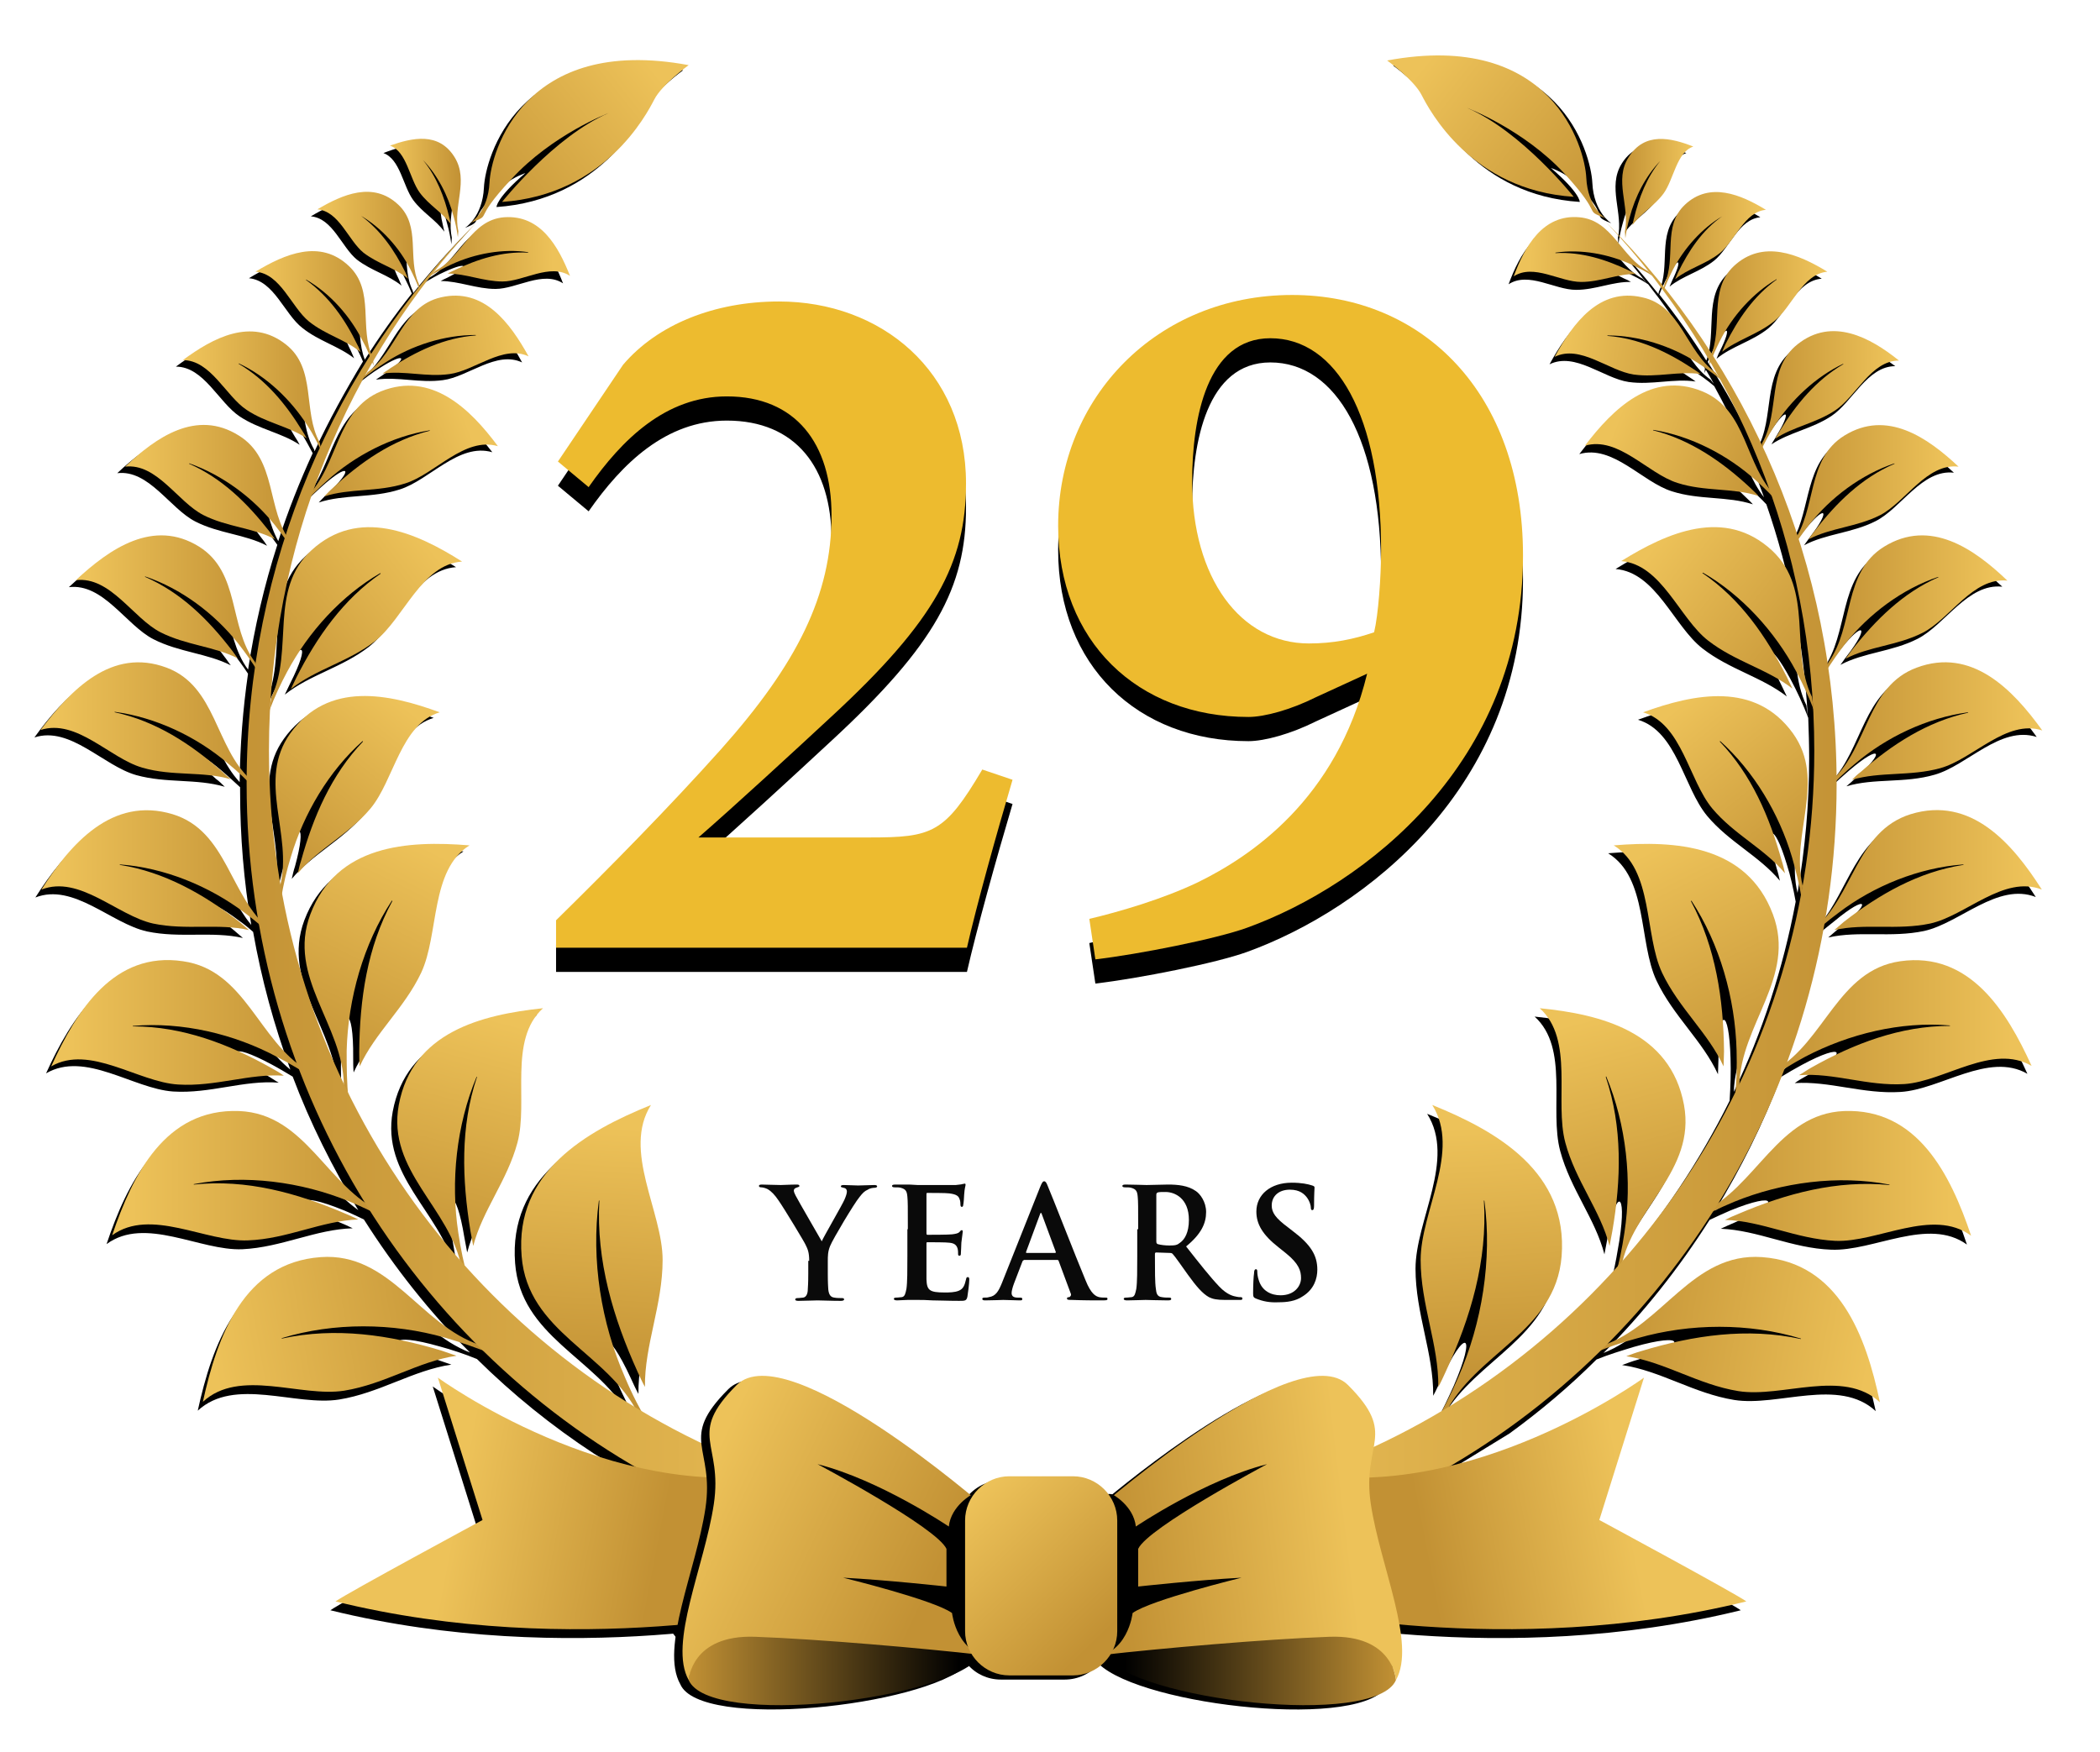 <?xml version="1.0" encoding="utf-8"?>
<!-- Generator: Adobe Illustrator 28.3.0, SVG Export Plug-In . SVG Version: 6.00 Build 0)  -->
<svg version="1.1" id="Layer_1" xmlns="http://www.w3.org/2000/svg" xmlns:xlink="http://www.w3.org/1999/xlink" x="0px" y="0px"
	 viewBox="0 0 451.3 376.5" style="enable-background:new 0 0 451.3 376.5;" xml:space="preserve">
<style type="text/css">
	.st0{fill-rule:evenodd;clip-rule:evenodd;fill:url(#XMLID_00000001627645982061079790000006924903563143270021_);}
	.st1{fill-rule:evenodd;clip-rule:evenodd;fill:url(#XMLID_00000155139924790686056860000013642315767149090177_);}
	.st2{fill-rule:evenodd;clip-rule:evenodd;fill:url(#XMLID_00000135660225675271086770000014632095961792833978_);}
	.st3{fill-rule:evenodd;clip-rule:evenodd;fill:url(#XMLID_00000132051657318369160440000007312922416891681469_);}
	.st4{fill-rule:evenodd;clip-rule:evenodd;fill:url(#XMLID_00000173843378474824332240000002910090110600309913_);}
	.st5{fill-rule:evenodd;clip-rule:evenodd;fill:url(#XMLID_00000111165425795935691490000018113834242729887658_);}
	.st6{fill-rule:evenodd;clip-rule:evenodd;fill:url(#XMLID_00000132799792035937236800000003027128313621593225_);}
	.st7{fill-rule:evenodd;clip-rule:evenodd;fill:url(#XMLID_00000170995031033343757130000010961529164357597857_);}
	.st8{fill-rule:evenodd;clip-rule:evenodd;fill:url(#XMLID_00000101809576330232642960000004150110573055672243_);}
	.st9{fill-rule:evenodd;clip-rule:evenodd;fill:url(#XMLID_00000139264514252827964340000014211611967515221132_);}
	.st10{fill-rule:evenodd;clip-rule:evenodd;fill:url(#XMLID_00000068668492957300970310000002633330021899532208_);}
	.st11{fill-rule:evenodd;clip-rule:evenodd;fill:url(#XMLID_00000123420374648091860050000012316824793236587451_);}
	.st12{fill-rule:evenodd;clip-rule:evenodd;fill:url(#XMLID_00000053547562247289900360000007484666953587698345_);}
	.st13{fill-rule:evenodd;clip-rule:evenodd;fill:url(#XMLID_00000030481150230797251350000016965073985501356929_);}
	.st14{fill-rule:evenodd;clip-rule:evenodd;fill:url(#XMLID_00000180339218488597868220000007439194471617642390_);}
	.st15{fill-rule:evenodd;clip-rule:evenodd;fill:url(#XMLID_00000055691296514444765550000016751920659607040431_);}
	.st16{fill-rule:evenodd;clip-rule:evenodd;fill:url(#XMLID_00000031194247154791274790000003234376365183531705_);}
	.st17{fill-rule:evenodd;clip-rule:evenodd;fill:url(#XMLID_00000074420747920195391420000009693511966096600481_);}
	.st18{fill-rule:evenodd;clip-rule:evenodd;fill:url(#XMLID_00000169530710539571254270000012034455551965203129_);}
	.st19{fill:url(#XMLID_00000015327193862258938590000011567681810789718169_);}
	.st20{fill-rule:evenodd;clip-rule:evenodd;fill:url(#XMLID_00000075868663811290982120000017324836469483287998_);}
	.st21{fill-rule:evenodd;clip-rule:evenodd;fill:url(#XMLID_00000076565272173485256810000010261459594629582483_);}
	.st22{fill-rule:evenodd;clip-rule:evenodd;fill:url(#XMLID_00000135692447972977698120000015907293505696152448_);}
	.st23{fill-rule:evenodd;clip-rule:evenodd;fill:url(#XMLID_00000134947177389474311060000004298534711514105999_);}
	.st24{fill-rule:evenodd;clip-rule:evenodd;fill:url(#XMLID_00000162331109202629008250000017845828456990797471_);}
	.st25{fill-rule:evenodd;clip-rule:evenodd;fill:url(#XMLID_00000050646791437093506020000005918031627694201006_);}
	.st26{fill-rule:evenodd;clip-rule:evenodd;fill:url(#XMLID_00000013173251208043679780000018323658066289867155_);}
	.st27{fill-rule:evenodd;clip-rule:evenodd;fill:url(#XMLID_00000153674902796417804090000003008471042032830120_);}
	.st28{fill-rule:evenodd;clip-rule:evenodd;fill:url(#XMLID_00000165953982101431465130000006017405534049518779_);}
	.st29{fill-rule:evenodd;clip-rule:evenodd;fill:url(#XMLID_00000075859145382018576640000014912065617833038524_);}
	.st30{fill-rule:evenodd;clip-rule:evenodd;fill:url(#XMLID_00000037680762098653892680000018027330970705485980_);}
	.st31{fill-rule:evenodd;clip-rule:evenodd;fill:url(#XMLID_00000117646535191893678170000008069059515957585817_);}
	.st32{fill-rule:evenodd;clip-rule:evenodd;fill:url(#XMLID_00000070830496529443390850000007805439678653670319_);}
	.st33{fill-rule:evenodd;clip-rule:evenodd;fill:url(#XMLID_00000046311827964060438270000000686379069362071720_);}
	.st34{fill-rule:evenodd;clip-rule:evenodd;fill:url(#XMLID_00000159469751811995001090000000482910262721900177_);}
	.st35{fill-rule:evenodd;clip-rule:evenodd;fill:url(#XMLID_00000167361440061946900110000004186418166447165570_);}
	.st36{fill-rule:evenodd;clip-rule:evenodd;fill:url(#XMLID_00000131367356081431119220000003142867150006723465_);}
	.st37{fill-rule:evenodd;clip-rule:evenodd;fill:url(#XMLID_00000049200134722063627420000008868481347902910607_);}
	.st38{fill-rule:evenodd;clip-rule:evenodd;fill:url(#XMLID_00000047740007965152926620000015222211597416370321_);}
	.st39{fill:url(#XMLID_00000170244489110724881130000016412045165314211254_);}
	.st40{fill:url(#XMLID_00000183246784361030190670000000805837679713655435_);}
	.st41{fill:url(#XMLID_00000105417061758418712010000002685319351026580639_);}
	.st42{fill:url(#XMLID_00000063619049341408346610000000988306281496935595_);}
	.st43{fill:url(#XMLID_00000131348844748950517820000006537452898322409630_);}
	.st44{fill:url(#XMLID_00000118355200895435284780000006929548830113592736_);}
	.st45{fill:url(#XMLID_00000005951046714319895560000015047031456489793700_);}
	.st46{fill:url(#XMLID_00000157266594458447704290000009346863603797106574_);}
	.st47{fill:url(#XMLID_00000065760904579303200470000009288947204805833612_);}
	.st48{fill:url(#XMLID_00000134945222357507904370000017226222911943303044_);}
	.st49{fill:#0A0A0A;}
	.st50{fill:#EDBB2F;}
</style>
<g>
	<g>
		<path d="M217.6,172.8c-3.5,11.8-7.7,26.9-9.8,36.1h-88.3V203c11.6-11.4,24.3-24.3,35.4-36.7c16.4-18.4,23.8-33.2,23.8-50.3
			c0-15.5-7.7-25.6-22.5-25.6c-13.1,0-22.5,9.2-29.7,19.5l-6.6-5.5l14-20.8c7.4-8.7,19.7-13.6,33.5-13.6c21.9,0,40.2,14.9,40.2,39.1
			c0,17.1-6.6,29.5-28.9,50.1c-8.5,7.9-20.8,19.2-28.6,26c1.1,0,35.9,0,36.7,0c13.6,0,16.2-0.9,24.3-14.6L217.6,172.8z"/>
		<path d="M282.7,155.1c-5.2,2.6-10.9,4.2-14.4,4.2c-23.8,0-40.9-16.2-40.9-41.1c0-27.5,21.2-49.6,50.3-49.6c28,0,49.6,21,49.6,56
			c0,44.6-33.9,70.8-59.3,80c-6.6,2.4-23.2,5.7-32.6,6.8l-1.3-8.7c6.3-1.5,15.7-4.2,23.4-7.9c11.2-5.5,29.7-17.7,36.3-44.8
			L282.7,155.1z M281.3,143.5c5.2,0,9.6-0.9,14-2.4c0.9-3.7,1.5-11.8,1.5-17.7c0-28.9-9.6-45.5-23.8-45.5
			c-13.6,0-16.8,17.1-16.8,30.8C256.2,129.3,266.5,143.5,281.3,143.5z"/>
	</g>
</g>
<g>
	<g>
		<g>
			<g>
				<g>
					<path id="XMLID_3016_" d="M88.8,43c2,2.7,4.8,4.2,6.7,6.8c-0.1-0.4-0.2-0.9-0.3-1.3c-1.1-4.6-0.2-4.9,0.9-0.4
						c0.4,1.4,0.7,2.9,0.9,4.4l0.1-1.4c-1.2-5.4,2.3-10.9-0.8-15.9c-3.4-5.5-9.1-4.2-13.9-2.3C86,34.2,86.6,40,88.8,43z"/>
					<path id="XMLID_3015_" d="M177,332.7c-4.5-9-13.6-14.5-26-20.2c-5-2.3-9.9-4.9-14.6-7.7c-1.3-2.4-2.5-4.9-3.6-7.3
						c-5.1-11.6-2.5-12.7,2.8-1.2c0.5,1.1,1,2.2,1.6,3.3c-0.1-9,3.8-17.6,3.8-27.3c0-10.4-8.7-23.5-2.5-33.3
						c-14.1,5.7-29.2,14.4-27.8,32.5c1.2,15.7,17.2,20.3,24.2,32.3c-13.5-8.2-25.7-18.4-36.3-30.2c-0.6-2.4-1-4.9-1.4-7.3
						c-1.7-11.1,0.8-11.4,2.6-0.3c0.2,1.1,0.4,2.1,0.6,3.2c2-7.7,7.3-14,9.5-22.2c2.4-8.9-2-22.1,5.5-28.9
						c-13.2,1.4-28.1,5.2-31,20.8c-2.5,13.7,10,21.5,13.2,33.4c-9.5-10.8-17.7-22.9-24.1-36.1c-0.2-3.1-0.3-6.1-0.2-9.1
						c0.3-11.2,2.7-11,2.6,0.2c0,1.1,0,2.2,0.1,3.2c3.3-7.2,9.6-12.5,13.2-20.1c3.9-8.3,1.9-22.1,10.4-27.4
						c-13.3-1-28.6,0-34.2,14.8c-5,13.4,6.9,23.6,7.2,36.5c-6.1-12.8-10.6-26.5-13.3-40.9c0.5-2.7,1.1-5.4,1.9-8
						c2.8-9.4,4.8-8.7,2.2,0.8c-0.3,0.9-0.5,1.8-0.7,2.7c4.4-5.3,10.9-8.3,15.6-13.9c5.1-6.1,6.5-18.2,14.9-20.7
						c-11-4-24.1-6.8-32.2,4.5c-7.3,10.2,0.6,21.7-2.1,32.7c-1.6-9.4-2.5-19-2.5-28.9c0-2.9,0.1-5.8,0.2-8.7
						c1.1-2.9,2.4-5.7,3.8-8.3c4.6-8.6,6.4-7.5,2,1.2c-0.4,0.8-0.8,1.7-1.2,2.5c5.4-4.3,12.3-5.8,18.1-10.3
						c6.2-4.9,10-16.5,18.7-17.1c-9.9-6.2-22.3-11.7-32.4-2.3c-9.2,8.5-3.7,21.4-8.6,31.6l-0.3,2.4c0.8-15.9,3.9-31.2,8.9-45.6
						c1.1-1.2,2.3-2.3,3.4-3.3c6.1-5.5,7.3-4.1,1.2,1.6c-0.6,0.5-1.1,1.1-1.7,1.7c5.5-1.8,11.5-0.9,17.4-2.8c6.4-2,12.7-10.1,19.9-8
						c-6.2-8-14.4-16.1-25.2-11.7c-9,3.7-9.1,14.2-14.5,21c3-8.3,6.5-16.3,10.7-23.9c1.6-1.3,3.2-2.5,4.8-3.5
						c5.6-3.6,6.4-2.3,0.8,1.4c-0.5,0.4-1.1,0.7-1.6,1.1c4.7-0.7,9.4,0.8,14.4,0.1c5.4-0.7,11.5-6.4,17-3.8
						c-3.9-7.2-9.6-14.9-18.8-12.8C85,67.2,84,76.9,77.6,81.4l-0.7,0.9c0.6-1,1.1-2,1.7-3c0.1,0.2,0.2,0.5,0.3,0.7l-0.1-1
						c3-5.2,6.4-10.3,9.9-15.1V64v-0.1c0.8-1,1.5-2,2.3-3c1.5-0.9,3-1.8,4.6-2.5c5-2.3,5.5-1.2,0.5,1.3c-0.5,0.2-1,0.5-1.4,0.7
						c3.9,0,7.7,1.7,11.8,1.7c4.5,0,10.2-4,14.5-1.2c-2.5-6.4-6.3-13.3-14.1-12.7c-7.1,0.6-9,8.5-14.7,11.5l-1,1.1
						c3.1-4.1,6.5-7.9,10-11.7c-4.4,4.4-8.5,9-12.4,13.9l-0.1-0.5C86,57,89,50.1,84.2,45.5c-5.4-5.1-12-2.2-17.4,1
						c4.7,0.4,6.6,6.6,9.9,9.3c3.1,2.4,6.8,3.3,9.6,5.6c-0.2-0.5-0.4-0.9-0.6-1.4c-2.3-4.7-1.3-5.3,1.1-0.6c0.6,1.2,1.2,2.4,1.7,3.7
						c-3.6,4.5-7,9.3-10.1,14.2C76,71.2,79,63.7,73.6,58.6c-6.2-5.8-13.9-2.6-20.1,1.2c5.4,0.5,7.6,7.7,11.5,10.7
						c3.5,2.8,7.8,3.9,11.1,6.5c-0.2-0.5-0.5-1.1-0.7-1.6c-2.7-5.4-1.5-6.1,1.2-0.7c0.5,1,1,2,1.4,3C74.2,84,70.7,90.3,67.6,97
						l-0.1-0.4c-3.9-6.7-0.8-15.9-7.6-21.2c-7.4-5.8-15.6-1.4-22.1,3.4c6,0,9.2,7.7,13.7,10.7c4.2,2.8,9,3.5,12.9,6.1
						c-0.3-0.6-0.6-1.1-1-1.7c-3.5-5.7-2.3-6.6,1.3-0.9c0.9,1.4,1.7,2.9,2.5,4.4c-2.8,6.1-5.3,12.4-7.4,18.9
						c-3.9-7-2.4-16.6-10.1-21.3c-9.1-5.6-17.8,0.4-24.5,6.7c6.8-0.8,11.3,7.6,16.8,10.4c5.1,2.6,10.6,2.7,15.4,5.2
						c-0.4-0.6-0.8-1.2-1.3-1.8c-4.6-6-3.4-7.1,1.4-1.2c0.7,0.9,1.4,1.8,2.1,2.8c-2.8,8.7-4.9,17.7-6.3,26.9v-0.1
						c-5.7-7.7-3.1-19.3-12-24.9c-9.8-6.1-19.2,0.4-26.5,7.2c7.4-0.9,12.3,8.2,18.2,11.2c5.5,2.8,11.5,3,16.6,5.6
						c-0.5-0.6-0.9-1.3-1.4-1.9c-5-6.5-3.7-7.7,1.5-1.3c1.2,1.6,2.5,3.3,3.6,5c-1.1,7.6-1.7,15.4-1.8,23.3
						c-6.7-7.2-6.8-19.3-17.1-23.1c-11.8-4.4-20.6,4.6-27,13.5c7.7-2.5,14.8,6.1,21.9,8.1c6.5,1.8,12.9,0.7,19,2.5
						c-0.6-0.6-1.2-1.2-1.9-1.7c-6.7-5.9-5.5-7.5,1.3-1.7c1.3,1.1,2.6,2.3,3.9,3.5c0,0.3,0,0.5,0,0.8c0,9.8,0.8,19.4,2.4,28.8
						c-6.2-7.5-7.8-18.9-18.2-22.1c-13-4-21.9,6.3-28.2,16.2c8.2-3.2,16.3,5.6,24,7.3c7.1,1.5,14-0.1,20.6,1.4
						c-0.7-0.6-1.4-1.2-2.1-1.8c-7.6-5.9-6.4-7.7,1.3-1.9c1,0.7,2,1.5,3,2.4c1.8,10.2,4.5,20.1,8,29.6c-8.6-7-12-19.9-24.3-21.7
						c-14.8-2.1-22.8,10.6-28.2,22.5c8.4-4.9,18.7,3.3,27.3,3.9c8,0.5,15.2-2.5,22.7-1.9c-0.9-0.5-1.7-1.1-2.6-1.6
						c-9.2-5.2-8.2-7.3,1.1-2.3c1.5,0.8,3,1.7,4.5,2.6c3.8,10.1,8.6,19.6,14.1,28.7c-9.2-6.6-14.1-19-26.8-19.5
						c-15.8-0.6-22.9,13.7-27.3,26.8c8.3-6.1,20.1,1.5,29.2,1.1c8.4-0.4,15.8-4.3,23.7-4.5c-1-0.5-1.9-0.9-2.9-1.3
						c-10.3-4.4-9.4-6.8,0.9-2.6c1.5,0.6,2.9,1.3,4.4,2c6.6,10.4,14.2,20,22.8,28.6c-12.2-4.7-18.6-19.6-33.2-18.6
						c-16.5,1.2-22.2,16.9-25.3,31.1c7.9-7.3,21-0.9,30.4-2.4c8.7-1.4,15.9-6.3,24.1-7.5c-1.1-0.4-2.1-0.7-3.2-1.1
						c-11.2-3.4-10.5-6,0.7-2.8c2.6,0.7,5.3,1.6,8,2.7c7.7,7.6,16.1,14.4,25.1,20.3c4.9,3,9.6,5.8,12.5,7.3c0.5,0.3,1,0.6,1.4,0.9
						c0.9,0.5,1.9,1,2.8,1.5l-0.1,0.1c0,0,25.7,12.5,22.1,22.9c-5.5,15.8-17.7,2.3-17.7,2.3c-1.5-1.3-7.6-1.6-5.8,1.1
						c14.2,21.6,32.2,11.5,35.1,2.2C179.5,344.1,179.5,337.5,177,332.7z"/>
				</g>
				<g>
					
						<linearGradient id="XMLID_00000123418734809797295740000003604726622858036864_" gradientUnits="userSpaceOnUse" x1="14.07" y1="-447.301" x2="77.225" y2="-439.105" gradientTransform="matrix(0.999 -4.870000e-02 -4.870000e-02 -0.999 4.809 -156.064)">
						<stop  offset="7.272730e-02" style="stop-color:#EDC259"/>
						<stop  offset="1" style="stop-color:#C29134"/>
					</linearGradient>
					
						<path id="XMLID_3014_" style="fill-rule:evenodd;clip-rule:evenodd;fill:url(#XMLID_00000123418734809797295740000003604726622858036864_);" d="
						M68.9,270.2c-16.5,1.2-22.2,16.9-25.3,31.1c7.9-7.3,21-0.9,30.4-2.4c8.7-1.4,15.9-6.3,24.1-7.5c-1.1-0.4-2.1-0.7-3.2-1.1
						c-11.2-3.4-22.8-5.1-34.3-2.6c-0.1,0-0.1-0.1,0-0.1c11.2-3.4,23.8-3.3,35-0.1c3.4,1,6.9,2.2,10.3,3.6l-2.7-2
						C90.3,284.9,83.9,269.1,68.9,270.2"/>
					
						<linearGradient id="XMLID_00000024685684289047726150000011373015376876574907_" gradientUnits="userSpaceOnUse" x1="24.1" y1="-342.809" x2="84.4" y2="-342.809" gradientTransform="matrix(1 0 0 -1 0 -90.11)">
						<stop  offset="7.272730e-02" style="stop-color:#EDC259"/>
						<stop  offset="1" style="stop-color:#C29134"/>
					</linearGradient>
					
						<path id="XMLID_3013_" style="fill-rule:evenodd;clip-rule:evenodd;fill:url(#XMLID_00000024685684289047726150000011373015376876574907_);" d="
						M51.4,238.8c14.4,0.6,18.8,16.4,30.7,21.8l2.3,2.2c-3.1-1.8-6.3-3.3-9.4-4.6c-10.3-4.2-22.3-5.8-33.3-3.7c-0.1,0-0.1,0.1,0,0.1
						c11.2-1.2,22.1,1.8,32.4,6.2c1,0.4,2,0.9,2.9,1.3c-7.9,0.3-15.3,4.2-23.7,4.5c-9.1,0.4-20.9-7.1-29.2-1.1
						C28.5,252.5,35.5,238.2,51.4,238.8"/>
					
						<linearGradient id="XMLID_00000148641293427437730790000015399544687784518299_" gradientUnits="userSpaceOnUse" x1="11.121" y1="-309.864" x2="68.073" y2="-309.864" gradientTransform="matrix(1 0 0 -1 0 -90.11)">
						<stop  offset="7.272730e-02" style="stop-color:#EDC259"/>
						<stop  offset="1" style="stop-color:#C29134"/>
					</linearGradient>
					
						<path id="XMLID_3012_" style="fill-rule:evenodd;clip-rule:evenodd;fill:url(#XMLID_00000148641293427437730790000015399544687784518299_);" d="
						M39.3,206.6c13.5,1.9,16.2,17.2,26.8,23.5l2,2.3c-2.7-2-5.6-3.7-8.5-5.2c-9.3-5-20.5-7.6-31-6.7c-0.1,0-0.1,0.1,0,0.1
						c10.6,0,20.6,3.8,29.8,9c0.9,0.5,1.8,1,2.6,1.6c-7.4-0.5-14.7,2.4-22.7,1.9c-8.6-0.5-19-8.7-27.3-3.9
						C16.5,217.1,24.5,204.4,39.3,206.6"/>
					
						<linearGradient id="XMLID_00000103977323357724570430000014636148867234347658_" gradientUnits="userSpaceOnUse" x1="8.835" y1="-278.234" x2="59.435" y2="-278.234" gradientTransform="matrix(1 0 0 -1 0 -90.11)">
						<stop  offset="7.272730e-02" style="stop-color:#EDC259"/>
						<stop  offset="1" style="stop-color:#C29134"/>
					</linearGradient>
					
						<path id="XMLID_3011_" style="fill-rule:evenodd;clip-rule:evenodd;fill:url(#XMLID_00000103977323357724570430000014636148867234347658_);" d="
						M37.1,175c11.8,3.6,12.2,17.7,20.9,24.8l1.5,2.3c-2.2-2.2-4.5-4.1-6.9-5.9c-7.7-5.8-17.3-9.7-26.8-10.4c-0.1,0-0.1,0.1,0,0.1
						c9.5,1.5,18,6.3,25.6,12.2c0.7,0.6,1.4,1.2,2.1,1.8c-6.6-1.5-13.5,0.1-20.6-1.4c-7.7-1.7-15.8-10.5-24-7.3
						C15.2,181.3,24.1,171.1,37.1,175"/>
					
						<linearGradient id="XMLID_00000009589724496196334110000010489048933120281993_" gradientUnits="userSpaceOnUse" x1="8.823" y1="-246.238" x2="55.136" y2="-246.238" gradientTransform="matrix(1 0 0 -1 0 -90.11)">
						<stop  offset="7.272730e-02" style="stop-color:#EDC259"/>
						<stop  offset="1" style="stop-color:#C29134"/>
					</linearGradient>
					
						<path id="XMLID_3010_" style="fill-rule:evenodd;clip-rule:evenodd;fill:url(#XMLID_00000009589724496196334110000010489048933120281993_);" d="
						M35.8,143.5c10.7,4,10.4,17.1,18.1,24.1l1.2,2.3c-1.9-2.1-4-4.1-6.1-5.8c-6.8-5.8-15.5-9.9-24.3-11.1c-0.1,0-0.1,0.1,0,0.1
						c8.8,1.9,16.3,6.8,23,12.7c0.6,0.6,1.3,1.2,1.9,1.7c-6-1.8-12.5-0.6-19-2.5c-7-2-14.1-10.6-21.9-8.1
						C15.3,148.2,24,139.1,35.8,143.5"/>
					
						<linearGradient id="XMLID_00000136404025766387789440000000332972132921465256_" gradientUnits="userSpaceOnUse" x1="16.243" y1="-219.895" x2="55.536" y2="-219.895" gradientTransform="matrix(1 0 0 -1 0 -90.11)">
						<stop  offset="7.272730e-02" style="stop-color:#EDC259"/>
						<stop  offset="1" style="stop-color:#C29134"/>
					</linearGradient>
					
						<path id="XMLID_3009_" style="fill-rule:evenodd;clip-rule:evenodd;fill:url(#XMLID_00000136404025766387789440000000332972132921465256_);" d="
						M42.8,117.5c-9.8-6.1-19.2,0.4-26.5,7.2c7.4-0.9,12.3,8.2,18.2,11.2c5.5,2.8,11.5,3,16.6,5.6c-0.5-0.6-0.9-1.3-1.4-1.9
						c-5-6.5-10.9-12.3-18.5-15.6c-0.1,0,0-0.1,0-0.1c7.7,2.6,14.8,7.9,19.9,14.3c1.5,1.9,3.1,4.1,4.4,6.3l-0.7-2.2
						C49.1,134.7,51.7,123.1,42.8,117.5"/>
					
						<linearGradient id="XMLID_00000026885671592429147540000013975566841339775630_" gradientUnits="userSpaceOnUse" x1="26.756" y1="-195.126" x2="63.13" y2="-195.126" gradientTransform="matrix(1 0 0 -1 0 -90.11)">
						<stop  offset="7.272730e-02" style="stop-color:#EDC259"/>
						<stop  offset="1" style="stop-color:#C29134"/>
					</linearGradient>
					
						<path id="XMLID_3008_" style="fill-rule:evenodd;clip-rule:evenodd;fill:url(#XMLID_00000026885671592429147540000013975566841339775630_);" d="
						M51.3,93.6c8.3,5.1,5.9,15.9,11.2,23l0.7,2.1c-1.3-2.1-2.7-4-4.1-5.8c-4.7-5.9-11.3-10.8-18.4-13.3c-0.1,0-0.1,0.1,0,0.1
						c7,3.1,12.4,8.4,17.1,14.4c0.4,0.6,0.9,1.2,1.3,1.8c-4.7-2.5-10.3-2.6-15.4-5.2c-5.5-2.8-10-11.2-16.8-10.4
						C33.5,94,42.2,87.9,51.3,93.6"/>
					
						<linearGradient id="XMLID_00000131351829679423493510000010439900968709146261_" gradientUnits="userSpaceOnUse" x1="39.3" y1="-174.228" x2="69.32" y2="-174.228" gradientTransform="matrix(1 0 0 -1 0 -90.11)">
						<stop  offset="7.272730e-02" style="stop-color:#EDC259"/>
						<stop  offset="1" style="stop-color:#C29134"/>
					</linearGradient>
					
						<path id="XMLID_3007_" style="fill-rule:evenodd;clip-rule:evenodd;fill:url(#XMLID_00000131351829679423493510000010439900968709146261_);" d="
						M61.4,74c-7.4-5.8-15.6-1.4-22.1,3.4c6,0,9.2,7.7,13.7,10.7c4.2,2.8,9,3.5,12.9,6.1c-0.3-0.6-0.6-1.1-1-1.7
						c-3.5-5.7-7.8-10.9-13.6-14.3v-0.1c6,2.8,11.2,7.8,14.8,13.4c1.1,1.7,2.1,3.6,3,5.5l-0.4-1.9C65,88.4,68.1,79.2,61.4,74"/>
					
						<linearGradient id="XMLID_00000133522035329359685820000010722734568303823745_" gradientUnits="userSpaceOnUse" x1="54.983" y1="-156.399" x2="80.356" y2="-156.399" gradientTransform="matrix(1 0 0 -1 0 -90.11)">
						<stop  offset="7.272730e-02" style="stop-color:#EDC259"/>
						<stop  offset="1" style="stop-color:#C29134"/>
					</linearGradient>
					
						<path id="XMLID_3006_" style="fill-rule:evenodd;clip-rule:evenodd;fill:url(#XMLID_00000133522035329359685820000010722734568303823745_);" d="
						M75,57.2c5.6,5.3,2.1,13.3,5.1,19.7l0.2,1.7c-0.7-1.8-1.4-3.6-2.3-5.2c-2.7-5.4-7-10.3-12.2-13.3c0,0-0.1,0,0,0.1
						c4.9,3.5,8.4,8.5,11,13.9c0.3,0.5,0.5,1.1,0.7,1.6C74.3,73,70,72,66.4,69.1c-3.8-3.1-6.1-10.3-11.5-10.7
						C61.2,54.6,68.8,51.3,75,57.2"/>
					
						<linearGradient id="XMLID_00000067215614189837305070000016082097993969925005_" gradientUnits="userSpaceOnUse" x1="68.245" y1="-141.923" x2="90.208" y2="-141.923" gradientTransform="matrix(1 0 0 -1 0 -90.11)">
						<stop  offset="7.272730e-02" style="stop-color:#EDC259"/>
						<stop  offset="1" style="stop-color:#C29134"/>
					</linearGradient>
					
						<path id="XMLID_3005_" style="fill-rule:evenodd;clip-rule:evenodd;fill:url(#XMLID_00000067215614189837305070000016082097993969925005_);" d="
						M85.6,44c-5.4-5.1-12-2.2-17.4,1c4.7,0.4,6.6,6.6,9.9,9.3c3.1,2.4,6.8,3.3,9.6,5.6c-0.2-0.5-0.4-0.9-0.6-1.4
						c-2.3-4.7-5.3-9-9.5-12.1c0,0,0-0.1,0,0c4.4,2.6,8.2,6.8,10.6,11.5c0.7,1.4,1.4,2.9,2,4.5L90,61C87.5,55.5,90.5,48.6,85.6,44"
						/>
					
						<linearGradient id="XMLID_00000137852455416802075230000009849342909083123380_" gradientUnits="userSpaceOnUse" x1="83.817" y1="-130.525" x2="99.077" y2="-130.525" gradientTransform="matrix(1 0 0 -1 0 -90.11)">
						<stop  offset="7.272730e-02" style="stop-color:#EDC259"/>
						<stop  offset="1" style="stop-color:#C29134"/>
					</linearGradient>
					
						<path id="XMLID_3004_" style="fill-rule:evenodd;clip-rule:evenodd;fill:url(#XMLID_00000137852455416802075230000009849342909083123380_);" d="
						M97.7,33.8c3.1,5-0.4,10.5,0.8,15.9L98.4,51c-0.2-1.5-0.5-3-0.9-4.4c-1.2-4.6-3.5-9-6.6-12.2l0,0c2.9,3.5,4.6,7.9,5.7,12.5
						c0.1,0.4,0.2,0.9,0.3,1.3c-1.9-2.6-4.7-4.1-6.7-6.8c-2.2-3-2.8-8.9-6.4-10.1C88.6,29.6,94.3,28.3,97.7,33.8"/>
					
						<linearGradient id="XMLID_00000051385275283685036890000003725747108548206989_" gradientUnits="userSpaceOnUse" x1="129.28" y1="-327.728" x2="125.327" y2="-388.016" gradientTransform="matrix(1 0 0 -1 0 -90.11)">
						<stop  offset="7.272730e-02" style="stop-color:#EDC259"/>
						<stop  offset="1" style="stop-color:#C29134"/>
					</linearGradient>
					
						<path id="XMLID_3003_" style="fill-rule:evenodd;clip-rule:evenodd;fill:url(#XMLID_00000051385275283685036890000003725747108548206989_);" d="
						M112.1,270c1.3,16.4,18.6,20.7,25.1,34l2.5,2.6c-2.1-3.5-3.9-7-5.4-10.6c-5.1-11.6-7.3-25.2-5.6-37.9c0-0.1,0.1-0.1,0.1,0
						c-0.7,12.9,3,25.2,8.2,36.7c0.5,1.1,1,2.2,1.6,3.3c-0.1-9,3.8-17.6,3.8-27.3c0-10.4-8.7-23.5-2.5-33.3
						C125.8,243.2,110.6,252,112.1,270"/>
					
						<linearGradient id="XMLID_00000162351886913887836420000018404012042160906886_" gradientUnits="userSpaceOnUse" x1="105.727" y1="-304.328" x2="89.941" y2="-363.277" gradientTransform="matrix(1 0 0 -1 0 -90.11)">
						<stop  offset="7.272730e-02" style="stop-color:#EDC259"/>
						<stop  offset="1" style="stop-color:#C29134"/>
					</linearGradient>
					
						<path id="XMLID_3002_" style="fill-rule:evenodd;clip-rule:evenodd;fill:url(#XMLID_00000162351886913887836420000018404012042160906886_);" d="
						M85.7,237.5c2.9-15.7,17.8-19.4,31-20.8c-7.5,6.8-3.1,20-5.5,28.9c-2.2,8.2-7.5,14.5-9.5,22.2c-0.2-1-0.4-2.1-0.6-3.2
						c-1.8-11.1-2.2-22.4,1.4-33.1c0-0.1-0.1-0.1-0.1,0c-4.3,10.3-5.6,22.4-3.9,33.5c0.5,3.4,1.2,6.8,2.2,10.3l-1.5-2.8
						C96.8,259.6,83.1,251.7,85.7,237.5"/>
					
						<linearGradient id="XMLID_00000024701233897107596500000000519144242127393723_" gradientUnits="userSpaceOnUse" x1="91.284" y1="-267.167" x2="64.483" y2="-321.26" gradientTransform="matrix(1 0 0 -1 0 -90.11)">
						<stop  offset="7.272730e-02" style="stop-color:#EDC259"/>
						<stop  offset="1" style="stop-color:#C29134"/>
					</linearGradient>
					
						<path id="XMLID_3001_" style="fill-rule:evenodd;clip-rule:evenodd;fill:url(#XMLID_00000024701233897107596500000000519144242127393723_);" d="
						M66.7,196.5c-5.1,13.5,7.1,23.8,7.2,36.8l1,3c-0.4-3.6-0.4-7.1-0.4-10.5c0.3-11.2,3.6-22.9,9.7-32.2c0.1-0.1,0.1,0,0.1,0.1
						c-5.4,9.9-7,21.1-7.1,32.3c0,1.1,0,2.2,0.1,3.2c3.3-7.2,9.6-12.5,13.2-20.1c3.9-8.3,1.9-22.1,10.4-27.4
						C87.5,180.6,72.3,181.6,66.7,196.5"/>
					
						<linearGradient id="XMLID_00000145038546025056045370000006606331508592332452_" gradientUnits="userSpaceOnUse" x1="189.737" y1="-111.349" x2="161.131" y2="-153.159" gradientTransform="matrix(0.996 8.450000e-02 8.450000e-02 -0.996 -93.091 19.632)">
						<stop  offset="7.272730e-02" style="stop-color:#EDC259"/>
						<stop  offset="1" style="stop-color:#C29134"/>
					</linearGradient>
					
						<path id="XMLID_3000_" style="fill-rule:evenodd;clip-rule:evenodd;fill:url(#XMLID_00000145038546025056045370000006606331508592332452_);" d="
						M62.4,157.6c-7.3,10.2,0.6,21.7-2.2,32.8l0.2,2.8c0.5-3.1,1.2-6.1,2.1-9c2.8-9.4,8.2-18.5,15.4-24.9c0.1,0,0.1,0,0.1,0.1
						c-6.8,7.1-10.7,16.2-13.3,25.6c-0.3,0.9-0.5,1.8-0.7,2.7c4.4-5.3,10.9-8.3,15.6-13.9c5.1-6.1,6.5-18.2,14.9-20.7
						C83.6,149.1,70.5,146.3,62.4,157.6"/>
					
						<linearGradient id="XMLID_00000132066804306991484560000016001718644349008798_" gradientUnits="userSpaceOnUse" x1="93.426" y1="-202.746" x2="52.328" y2="-234.846" gradientTransform="matrix(1 0 0 -1 0 -90.11)">
						<stop  offset="7.272730e-02" style="stop-color:#EDC259"/>
						<stop  offset="1" style="stop-color:#C29134"/>
					</linearGradient>
					
						<path id="XMLID_2999_" style="fill-rule:evenodd;clip-rule:evenodd;fill:url(#XMLID_00000132066804306991484560000016001718644349008798_);" d="
						M66.9,118.3c-9.2,8.5-3.7,21.4-8.6,31.6l-0.4,2.8c1.1-2.9,2.4-5.7,3.8-8.3c4.6-8.6,11.7-16.4,20-21.2c0.1,0,0.1,0.1,0.1,0.1
						c-8,5.5-13.7,13.6-18.1,22.3c-0.4,0.8-0.8,1.7-1.2,2.5c5.4-4.3,12.3-5.8,18.1-10.3c6.2-4.9,10-16.5,18.7-17.1
						C89.4,114.4,77,109,66.9,118.3"/>
					
						<linearGradient id="XMLID_00000173875816285527171680000010772419034841102736_" gradientUnits="userSpaceOnUse" x1="102.052" y1="-177.424" x2="65.341" y2="-191.432" gradientTransform="matrix(1 0 0 -1 0 -90.11)">
						<stop  offset="7.272730e-02" style="stop-color:#EDC259"/>
						<stop  offset="1" style="stop-color:#C29134"/>
					</linearGradient>
					
						<path id="XMLID_2998_" style="fill-rule:evenodd;clip-rule:evenodd;fill:url(#XMLID_00000173875816285527171680000010772419034841102736_);" d="
						M81.9,84.1c-9.8,4-9.1,16-16,22.7l-1.1,2.1c1.7-2,3.6-3.9,5.4-5.5c6.1-5.5,14-9.6,22.1-10.9c0.1,0,0.1,0.1,0,0.1
						c-8,2-14.8,6.7-20.9,12.4c-0.6,0.5-1.1,1.1-1.7,1.7c5.5-1.8,11.5-0.9,17.4-2.8c6.4-2,12.7-10.1,19.9-8
						C101,87.8,92.7,79.8,81.9,84.1"/>
					
						<linearGradient id="XMLID_00000036937706677688573020000016097246233140430483_" gradientUnits="userSpaceOnUse" x1="113.235" y1="-159.553" x2="77.085" y2="-165.096" gradientTransform="matrix(1 0 0 -1 0 -90.11)">
						<stop  offset="7.272730e-02" style="stop-color:#EDC259"/>
						<stop  offset="1" style="stop-color:#C29134"/>
					</linearGradient>
					
						<path id="XMLID_2997_" style="fill-rule:evenodd;clip-rule:evenodd;fill:url(#XMLID_00000036937706677688573020000016097246233140430483_);" d="
						M94.8,63.9C86.4,65.8,85.4,75.5,79,80l-1.1,1.5c1.6-1.4,3.4-2.6,5.1-3.7c5.6-3.6,12.5-5.8,19.2-5.8c0.1,0,0.1,0.1,0,0.1
						c-6.7,0.5-12.8,3.4-18.4,7.1c-0.5,0.4-1.1,0.7-1.6,1.1c4.7-0.7,9.4,0.8,14.4,0.1c5.4-0.7,11.5-6.4,17-3.8
						C109.6,69.4,104,61.8,94.8,63.9"/>
					
						<linearGradient id="XMLID_00000099639357883659659860000009636121453938249901_" gradientUnits="userSpaceOnUse" x1="120.637" y1="-143.139" x2="94.382" y2="-144.343" gradientTransform="matrix(1 0 0 -1 0 -90.11)">
						<stop  offset="7.272730e-02" style="stop-color:#EDC259"/>
						<stop  offset="1" style="stop-color:#C29134"/>
					</linearGradient>
					
						<path id="XMLID_2996_" style="fill-rule:evenodd;clip-rule:evenodd;fill:url(#XMLID_00000099639357883659659860000009636121453938249901_);" d="
						M108.3,46.7c-7.1,0.6-9,8.5-14.7,11.5l-1.1,1.1c1.5-1,3.1-1.8,4.6-2.5c5-2.3,11-3.4,16.4-2.6v0.1c-5.6-0.3-10.9,1.4-15.9,3.8
						c-0.5,0.2-1,0.5-1.4,0.7c3.9,0,7.7,1.7,11.8,1.7c4.5,0,10.2-4,14.5-1.2C120,53,116.2,46.1,108.3,46.7"/>
					
						<linearGradient id="XMLID_00000139275383379149364810000012704337530986851226_" gradientUnits="userSpaceOnUse" x1="45.021" y1="-293.645" x2="343.93" y2="-293.645" gradientTransform="matrix(1 0 0 -1 0 -90.11)">
						<stop  offset="0" style="stop-color:#C29134"/>
						<stop  offset="0.509" style="stop-color:#EDC259"/>
						<stop  offset="1" style="stop-color:#C29134"/>
					</linearGradient>
					<path id="XMLID_2995_" style="fill:url(#XMLID_00000139275383379149364810000012704337530986851226_);" d="M178.5,331.2
						c-4.5-9-13.6-14.5-26-20.2c-55.8-25.8-94.7-83-94.7-149.7c0-44.2,17-84.2,44.8-113.7C72,78.2,53,121,53,168.4
						c0,66.7,37.8,124.4,92.6,151.8l-0.1,0.1c0,0,25.7,12.5,22.1,22.9c-5.5,15.8-17.7,2.3-17.7,2.3c-1.5-1.3-7.6-1.6-5.8,1.1
						c14.2,21.6,32.2,11.5,35.1,2.2C181,342.6,180.9,336.1,178.5,331.2z"/>
				</g>
			</g>
			<g>
				<g>
					<path id="XMLID_2994_" d="M347.7,51.1l0.1,1.4c0.2-1.5,0.5-3,0.9-4.4c1.2-4.6,2-4.2,0.9,0.4c-0.1,0.4-0.2,0.9-0.3,1.3
						c1.9-2.6,4.7-4.1,6.7-6.8c2.2-3,2.8-8.9,6.4-10.1c-4.8-1.9-10.5-3.2-13.9,2.3C345.4,40.2,348.9,45.8,347.7,51.1z"/>
					<path id="XMLID_2993_" d="M395,199.7c-0.7,0.6-1.4,1.2-2.1,1.8c6.6-1.5,13.5,0.1,20.6-1.4c7.7-1.7,15.8-10.5,24-7.3
						c-6.4-10-15.2-20.2-28.2-16.2c-10.4,3.2-12,14.6-18.2,22.1c1.6-9.3,2.4-19,2.4-28.8c0-0.3,0-0.5,0-0.8c1.3-1.2,2.6-2.4,3.9-3.5
						c6.8-5.8,8-4.2,1.3,1.7c-0.6,0.6-1.3,1.2-1.9,1.7c6-1.8,12.5-0.6,19-2.5c7-2,14.1-10.6,21.9-8.1c-6.4-8.9-15.2-17.9-27-13.5
						c-10.3,3.8-10.4,15.9-17.1,23.1c-0.1-7.9-0.7-15.7-1.8-23.3c1.1-1.8,2.4-3.4,3.6-5c5.1-6.4,6.5-5.2,1.5,1.3
						c-0.5,0.6-0.9,1.3-1.4,1.9c5.1-2.7,11.1-2.8,16.6-5.6c5.9-3,10.8-12,18.2-11.2c-7.3-6.8-16.7-13.3-26.5-7.2
						c-8.9,5.5-6.4,17.2-12,24.9v0.1c-1.4-9.2-3.5-18.2-6.3-26.9c0.7-1,1.4-1.9,2.1-2.8c4.7-5.9,6-4.8,1.4,1.2
						c-0.4,0.6-0.9,1.2-1.3,1.8c4.7-2.5,10.3-2.6,15.4-5.2c5.5-2.8,10-11.2,16.8-10.4c-6.8-6.3-15.4-12.3-24.5-6.7
						c-7.6,4.7-6.2,14.3-10.1,21.3c-2.1-6.5-4.6-12.8-7.4-18.9c0.8-1.5,1.6-3,2.5-4.4c3.6-5.6,4.8-4.8,1.3,0.9
						c-0.3,0.6-0.7,1.1-1,1.7c3.9-2.6,8.7-3.3,12.9-6.1c4.5-3,7.7-10.7,13.7-10.7c-6.5-4.8-14.6-9.2-22.1-3.4
						c-6.7,5.3-3.7,14.5-7.6,21.2l-0.1,0.4c-3.1-6.6-6.6-13-10.5-19.1c0.4-1,0.9-2.1,1.4-3c2.8-5.4,3.9-4.7,1.2,0.7
						c-0.3,0.5-0.5,1.1-0.7,1.6c3.3-2.7,7.6-3.7,11.1-6.5c3.8-3.1,6.1-10.3,11.5-10.7c-6.2-3.8-13.9-7.1-20.1-1.2
						c-5.4,5.1-2.4,12.6-4.7,18.8c-3.1-4.9-6.5-9.7-10.1-14.2c0.5-1.3,1.1-2.6,1.7-3.7c2.4-4.6,3.4-4.1,1.1,0.6
						c-0.2,0.5-0.4,0.9-0.6,1.4c2.8-2.3,6.6-3.2,9.6-5.6c3.3-2.7,5.3-8.9,9.9-9.3c-5.4-3.3-12-6.1-17.4-1c-4.9,4.6-1.8,11.5-4.4,17
						l-0.1,0.5c-3.9-4.9-8-9.5-12.4-13.9c3.5,3.7,6.8,7.6,10,11.7l-1-1.1c-5.8-3-7.6-10.9-14.7-11.5c-7.8-0.7-11.7,6.2-14.1,12.7
						c4.3-2.8,9.9,1.2,14.5,1.2c4.2,0,7.9-1.8,11.8-1.7c-0.5-0.3-0.9-0.5-1.4-0.7c-5-2.4-4.5-3.6,0.5-1.3c1.5,0.7,3.1,1.5,4.6,2.5
						c0.8,1,1.5,2,2.3,3v0.1v-0.1c3.6,4.8,6.9,9.9,9.9,15.1l-0.1,1c0.1-0.3,0.2-0.5,0.3-0.7c0.6,1,1.2,2,1.7,3l-0.7-0.9
						c-6.4-4.5-7.4-14.2-15.8-16.1C342.6,63.4,337,71,333,78.3c5.5-2.7,11.6,3,17,3.8c5,0.7,9.7-0.8,14.4-0.1
						c-0.5-0.4-1-0.7-1.6-1.1c-5.6-3.7-4.8-5,0.8-1.4c1.6,1,3.3,2.2,4.8,3.5c4.2,7.6,7.7,15.6,10.7,23.9c-5.4-6.9-5.5-17.4-14.5-21
						c-10.8-4.4-19.1,3.7-25.2,11.7c7.2-2.1,13.5,6,19.9,8c5.9,1.9,11.9,1,17.4,2.8c-0.5-0.6-1.1-1.1-1.7-1.7
						c-6-5.6-4.9-7.1,1.2-1.6c1.1,1,2.3,2.1,3.4,3.3c5,14.4,8,29.7,8.9,45.6l-0.3-2.4c-4.9-10.2,0.6-23.2-8.6-31.6
						c-10.1-9.3-22.4-3.9-32.4,2.3c8.7,0.7,12.5,12.3,18.7,17.1c5.8,4.5,12.7,6.1,18.1,10.3c-0.4-0.8-0.8-1.7-1.2-2.5
						c-4.4-8.7-2.6-9.8,2-1.2c1.4,2.6,2.7,5.4,3.8,8.3c0.1,2.9,0.2,5.8,0.2,8.7c0,9.9-0.9,19.5-2.5,28.9c-2.7-11,5.2-22.5-2.1-32.7
						c-8.1-11.2-21.2-8.5-32.2-4.5c8.4,2.5,9.8,14.6,14.9,20.7c4.7,5.6,11.2,8.6,15.6,13.9c-0.2-0.9-0.4-1.8-0.7-2.7
						c-2.6-9.4-0.6-10.1,2.2-0.8c0.8,2.5,1.4,5.2,1.9,8c-2.7,14.4-7.2,28.1-13.3,40.9c0.4-12.9,12.2-23.1,7.2-36.5
						c-5.6-14.9-20.9-15.9-34.2-14.8c8.6,5.3,6.5,19.1,10.4,27.4c3.6,7.6,9.9,12.9,13.2,20.1c0-1.1,0.1-2.1,0.1-3.2
						c-0.1-11.2,2.3-11.4,2.6-0.2c0.1,2.9,0,6-0.2,9.1c-6.5,13.1-14.6,25.2-24.1,36.1c3.1-12,15.7-19.8,13.2-33.4
						c-2.9-15.7-17.8-19.4-31-20.8c7.5,6.8,3.1,20,5.5,28.9c2.2,8.2,7.5,14.5,9.5,22.2c0.2-1,0.4-2.1,0.6-3.2
						c1.8-11.1,4.3-10.7,2.6,0.3c-0.4,2.4-0.8,4.8-1.4,7.3c-10.6,11.8-22.8,22-36.3,30.2c7-12,22.9-16.7,24.2-32.3
						c1.4-18-13.7-26.8-27.8-32.5c6.2,9.8-2.5,22.9-2.5,33.3c0,9.6,3.9,18.2,3.8,27.3c0.6-1.1,1.1-2.2,1.6-3.3
						c5.3-11.5,7.8-10.4,2.8,1.2c-1.1,2.4-2.2,4.9-3.6,7.3c-4.7,2.8-9.6,5.4-14.6,7.7c-12.4,5.8-21.5,11.2-26,20.2
						c-2.4,4.9-2.5,11.5-0.6,17.7c2.9,9.2,20.9,19.4,35.1-2.2c1.8-2.7-4.2-2.5-5.8-1.1c0,0-12.2,13.4-17.7-2.3
						c-3.3-9.5,17.7-20.7,21.5-22.6c0.2-0.1,0.4-0.2,0.5-0.3v-0.1c0.3-0.1,0.5-0.3,0.8-0.4c5.1-3.1,14.6-8.9,22.4-13.7
						c6.6-4.8,12.9-10.1,18.7-15.9c2.7-1.1,5.4-1.9,8-2.7c11.2-3.2,11.8-0.6,0.7,2.8c-1.1,0.3-2.1,0.7-3.2,1.1
						c8.2,1.2,15.4,6.1,24.1,7.5c9.4,1.5,22.5-4.9,30.4,2.4c-3.1-14.2-8.8-29.8-25.3-31.1c-14.6-1.1-21,13.8-33.2,18.6
						c8.6-8.6,16.2-18.2,22.8-28.6c1.5-0.7,3-1.4,4.4-2c10.3-4.2,11.2-1.8,0.9,2.6c-1,0.4-2,0.9-2.9,1.3c7.9,0.3,15.3,4.2,23.7,4.5
						c9.1,0.4,20.9-7.1,29.2-1.1c-4.4-13.2-11.5-27.4-27.3-26.8c-12.7,0.5-17.7,12.9-26.8,19.5c5.5-9,10.3-18.6,14.1-28.7
						c1.5-0.9,3-1.8,4.5-2.6c9.3-5,10.3-2.8,1.1,2.3c-0.9,0.5-1.8,1-2.6,1.6c7.4-0.5,14.7,2.4,22.7,1.9c8.6-0.5,19-8.7,27.3-3.9
						c-5.4-11.9-13.3-24.7-28.2-22.5c-12.3,1.8-15.7,14.7-24.3,21.7c3.5-9.5,6.2-19.4,8-29.6c1-0.8,2-1.6,3-2.4
						C401.4,192,402.6,193.8,395,199.7z"/>
				</g>
				<g>
					
						<linearGradient id="XMLID_00000098926002252399299500000005650330642517066898_" gradientUnits="userSpaceOnUse" x1="379.708" y1="-465.193" x2="442.863" y2="-456.997" gradientTransform="matrix(-0.999 -4.870000e-02 4.870000e-02 -0.999 808.94 -156.064)">
						<stop  offset="7.272730e-02" style="stop-color:#EDC259"/>
						<stop  offset="1" style="stop-color:#C29134"/>
					</linearGradient>
					
						<path id="XMLID_2992_" style="fill-rule:evenodd;clip-rule:evenodd;fill:url(#XMLID_00000098926002252399299500000005650330642517066898_);" d="
						M378.7,270.2c-15-1.1-21.4,14.7-34.3,19l-2.7,2c3.4-1.5,6.9-2.7,10.3-3.6c11.2-3.2,23.8-3.3,35,0.1c0.1,0,0,0.1,0,0.1
						c-11.5-2.5-23.1-0.8-34.3,2.6c-1.1,0.3-2.1,0.7-3.2,1.1c8.2,1.2,15.4,6.1,24.1,7.5c9.4,1.5,22.5-4.9,30.4,2.4
						C401,287.1,395.2,271.4,378.7,270.2"/>
					
						<linearGradient id="XMLID_00000127005313428615385370000004675747776170438559_" gradientUnits="userSpaceOnUse" x1="390.149" y1="-342.859" x2="450.449" y2="-342.859" gradientTransform="matrix(-1 0 0 -1 813.749 -90.11)">
						<stop  offset="7.272730e-02" style="stop-color:#EDC259"/>
						<stop  offset="1" style="stop-color:#C29134"/>
					</linearGradient>
					
						<path id="XMLID_2991_" style="fill-rule:evenodd;clip-rule:evenodd;fill:url(#XMLID_00000127005313428615385370000004675747776170438559_);" d="
						M396.3,238.8c15.8-0.6,22.9,13.7,27.3,26.8c-8.3-6.1-20.1,1.5-29.2,1.1c-8.4-0.4-15.8-4.3-23.7-4.5c1-0.5,1.9-0.9,2.9-1.3
						c10.3-4.4,21.2-7.3,32.4-6.2c0.1,0,0.1-0.1,0-0.1c-11-2.1-23-0.5-33.3,3.7c-3.1,1.3-6.3,2.8-9.4,4.6l2.3-2.2
						C377.5,255.2,382,239.4,396.3,238.8"/>
					
						<linearGradient id="XMLID_00000091723596936358252720000017045393128436939908_" gradientUnits="userSpaceOnUse" x1="377.149" y1="-309.824" x2="434.101" y2="-309.824" gradientTransform="matrix(-1 0 0 -1 813.749 -90.11)">
						<stop  offset="7.272730e-02" style="stop-color:#EDC259"/>
						<stop  offset="1" style="stop-color:#C29134"/>
					</linearGradient>
					
						<path id="XMLID_2990_" style="fill-rule:evenodd;clip-rule:evenodd;fill:url(#XMLID_00000091723596936358252720000017045393128436939908_);" d="
						M408.4,206.6c14.8-2.1,22.8,10.6,28.2,22.5c-8.4-4.9-18.7,3.3-27.3,3.9c-8,0.5-15.2-2.5-22.7-1.9c0.9-0.5,1.7-1.1,2.6-1.6
						c9.2-5.2,19.2-9,29.8-9c0.1,0,0.1-0.1,0-0.1c-10.5-0.9-21.6,1.8-31,6.7c-2.8,1.5-5.7,3.3-8.5,5.2l2-2.3
						C392.2,223.8,395,208.5,408.4,206.6"/>
					
						<linearGradient id="XMLID_00000176028785708773223440000013179412167551061669_" gradientUnits="userSpaceOnUse" x1="374.895" y1="-278.218" x2="425.495" y2="-278.218" gradientTransform="matrix(-1 0 0 -1 813.749 -90.11)">
						<stop  offset="7.272730e-02" style="stop-color:#EDC259"/>
						<stop  offset="1" style="stop-color:#C29134"/>
					</linearGradient>
					
						<path id="XMLID_2989_" style="fill-rule:evenodd;clip-rule:evenodd;fill:url(#XMLID_00000176028785708773223440000013179412167551061669_);" d="
						M410.6,175c13-4,21.9,6.3,28.2,16.2c-8.2-3.2-16.3,5.6-24,7.3c-7.1,1.5-14-0.1-20.6,1.4c0.7-0.6,1.4-1.2,2.1-1.8
						c7.6-5.9,16-10.7,25.6-12.2c0.1,0,0.1-0.1,0-0.1c-9.5,0.7-19.2,4.6-26.8,10.4c-2.3,1.7-4.7,3.7-6.9,5.9l1.5-2.3
						C398.4,192.7,398.8,178.7,410.6,175"/>
					
						<linearGradient id="XMLID_00000062876203480566042070000005591206330519543985_" gradientUnits="userSpaceOnUse" x1="374.849" y1="-246.284" x2="421.162" y2="-246.284" gradientTransform="matrix(-1 0 0 -1 813.749 -90.11)">
						<stop  offset="7.272730e-02" style="stop-color:#EDC259"/>
						<stop  offset="1" style="stop-color:#C29134"/>
					</linearGradient>
					
						<path id="XMLID_2988_" style="fill-rule:evenodd;clip-rule:evenodd;fill:url(#XMLID_00000062876203480566042070000005591206330519543985_);" d="
						M411.9,143.5c11.8-4.4,20.6,4.6,27,13.5c-7.7-2.5-14.8,6.1-21.9,8.1c-6.5,1.8-12.9,0.7-19,2.5c0.6-0.6,1.2-1.2,1.9-1.7
						c6.7-5.9,14.3-10.8,23-12.7c0.1,0,0.1-0.1,0-0.1c-8.8,1.2-17.5,5.3-24.3,11.1c-2.1,1.7-4.1,3.7-6.1,5.8l1.2-2.3
						C401.5,160.6,401.1,147.5,411.9,143.5"/>
					
						<linearGradient id="XMLID_00000000935616167054481340000000794247589484368809_" gradientUnits="userSpaceOnUse" x1="382.302" y1="-219.946" x2="421.595" y2="-219.946" gradientTransform="matrix(-1 0 0 -1 813.749 -90.11)">
						<stop  offset="7.272730e-02" style="stop-color:#EDC259"/>
						<stop  offset="1" style="stop-color:#C29134"/>
					</linearGradient>
					
						<path id="XMLID_2987_" style="fill-rule:evenodd;clip-rule:evenodd;fill:url(#XMLID_00000000935616167054481340000000794247589484368809_);" d="
						M404.9,117.5c-8.9,5.5-6.4,17.2-12,24.9l-0.7,2.2c1.4-2.2,2.9-4.4,4.4-6.3c5.1-6.4,12.2-11.7,19.9-14.3c0.1,0,0.1,0.1,0,0.1
						c-7.5,3.3-13.4,9.1-18.5,15.6c-0.5,0.6-0.9,1.3-1.4,1.9c5.1-2.7,11.1-2.8,16.6-5.6c5.9-3,10.8-12,18.2-11.2
						C424.2,117.9,414.8,111.4,404.9,117.5"/>
					
						<linearGradient id="XMLID_00000099653421060541073570000001561311569828605087_" gradientUnits="userSpaceOnUse" x1="392.849" y1="-195.148" x2="429.223" y2="-195.148" gradientTransform="matrix(-1 0 0 -1 813.749 -90.11)">
						<stop  offset="7.272730e-02" style="stop-color:#EDC259"/>
						<stop  offset="1" style="stop-color:#C29134"/>
					</linearGradient>
					
						<path id="XMLID_2986_" style="fill-rule:evenodd;clip-rule:evenodd;fill:url(#XMLID_00000099653421060541073570000001561311569828605087_);" d="
						M396.4,93.6c9.1-5.6,17.8,0.4,24.5,6.7c-6.8-0.8-11.3,7.5-16.8,10.4c-5.1,2.6-10.6,2.7-15.4,5.2c0.4-0.6,0.8-1.2,1.3-1.8
						c4.6-6,10.1-11.4,17.1-14.4c0.1,0,0-0.1,0-0.1c-7.1,2.4-13.7,7.3-18.4,13.3c-1.4,1.8-2.8,3.8-4.1,5.8l0.7-2.1
						C390.5,109.5,388.1,98.7,396.4,93.6"/>
					
						<linearGradient id="XMLID_00000167359294973423490360000006500859745164458409_" gradientUnits="userSpaceOnUse" x1="405.376" y1="-174.247" x2="435.396" y2="-174.247" gradientTransform="matrix(-1 0 0 -1 813.749 -90.11)">
						<stop  offset="7.272730e-02" style="stop-color:#EDC259"/>
						<stop  offset="1" style="stop-color:#C29134"/>
					</linearGradient>
					
						<path id="XMLID_2985_" style="fill-rule:evenodd;clip-rule:evenodd;fill:url(#XMLID_00000167359294973423490360000006500859745164458409_);" d="
						M386.3,74c-6.7,5.3-3.7,14.5-7.6,21.2l-0.4,1.9c0.9-1.9,1.9-3.8,3-5.5c3.6-5.6,8.9-10.6,14.8-13.4c0,0,0.1,0,0,0.1
						c-5.8,3.4-10.1,8.6-13.6,14.3c-0.3,0.6-0.7,1.1-1,1.7c3.9-2.6,8.7-3.3,12.9-6.1c4.5-3,7.7-10.7,13.7-10.7
						C401.9,72.5,393.7,68.1,386.3,74"/>
					
						<linearGradient id="XMLID_00000000222723622960524570000017249996717834358946_" gradientUnits="userSpaceOnUse" x1="421.049" y1="-156.371" x2="446.423" y2="-156.371" gradientTransform="matrix(-1 0 0 -1 813.749 -90.11)">
						<stop  offset="7.272730e-02" style="stop-color:#EDC259"/>
						<stop  offset="1" style="stop-color:#C29134"/>
					</linearGradient>
					
						<path id="XMLID_2984_" style="fill-rule:evenodd;clip-rule:evenodd;fill:url(#XMLID_00000000222723622960524570000017249996717834358946_);" d="
						M372.6,57.2c6.2-5.8,13.9-2.6,20.1,1.2c-5.4,0.5-7.6,7.7-11.5,10.7c-3.5,2.8-7.8,3.9-11.1,6.5c0.2-0.5,0.5-1.1,0.7-1.6
						c2.7-5.4,6.1-10.4,11-13.9V60c-5.1,3-9.5,7.9-12.2,13.3c-0.8,1.6-1.6,3.4-2.3,5.2l0.2-1.7C370.5,70.5,367,62.5,372.6,57.2"/>
					
						<linearGradient id="XMLID_00000129182532123845712850000003136165255845644168_" gradientUnits="userSpaceOnUse" x1="434.304" y1="-141.998" x2="456.267" y2="-141.998" gradientTransform="matrix(-1 0 0 -1 813.749 -90.11)">
						<stop  offset="7.272730e-02" style="stop-color:#EDC259"/>
						<stop  offset="1" style="stop-color:#C29134"/>
					</linearGradient>
					
						<path id="XMLID_2983_" style="fill-rule:evenodd;clip-rule:evenodd;fill:url(#XMLID_00000129182532123845712850000003136165255845644168_);" d="
						M362.1,44c-4.9,4.6-1.8,11.5-4.4,17l-0.2,1.5c0.6-1.6,1.3-3.1,2-4.5c2.4-4.6,6.2-8.9,10.6-11.5c0,0,0.1,0,0,0
						c-4.3,3-7.2,7.4-9.5,12.1c-0.2,0.5-0.4,0.9-0.6,1.4c2.8-2.3,6.6-3.2,9.6-5.6c3.3-2.7,5.3-8.9,9.9-9.3
						C374.1,41.8,367.4,39,362.1,44"/>
					
						<linearGradient id="XMLID_00000080182883938387818060000014899564360194186398_" gradientUnits="userSpaceOnUse" x1="449.876" y1="-130.641" x2="465.137" y2="-130.641" gradientTransform="matrix(-1 0 0 -1 813.749 -90.11)">
						<stop  offset="7.272730e-02" style="stop-color:#EDC259"/>
						<stop  offset="1" style="stop-color:#C29134"/>
					</linearGradient>
					
						<path id="XMLID_2982_" style="fill-rule:evenodd;clip-rule:evenodd;fill:url(#XMLID_00000080182883938387818060000014899564360194186398_);" d="
						M350,33.8c3.4-5.5,9.1-4.2,13.9-2.3c-3.6,1.2-4.2,7.1-6.4,10.1c-2,2.7-4.8,4.2-6.7,6.8c0.1-0.4,0.2-0.9,0.3-1.3
						c1.1-4.6,2.8-9,5.7-12.5c0,0,0-0.1,0,0c-3.1,3.2-5.4,7.6-6.6,12.2c-0.4,1.4-0.7,2.9-0.9,4.4l-0.1-1.4
						C350.3,44.3,346.8,38.7,350,33.8"/>
					
						<linearGradient id="XMLID_00000108285446420861633290000017616330958886559382_" gradientUnits="userSpaceOnUse" x1="495.338" y1="-327.728" x2="491.385" y2="-388.016" gradientTransform="matrix(-1 0 0 -1 813.749 -90.11)">
						<stop  offset="7.272730e-02" style="stop-color:#EDC259"/>
						<stop  offset="1" style="stop-color:#C29134"/>
					</linearGradient>
					
						<path id="XMLID_2981_" style="fill-rule:evenodd;clip-rule:evenodd;fill:url(#XMLID_00000108285446420861633290000017616330958886559382_);" d="
						M335.6,270c1.4-18-13.7-26.8-27.8-32.5c6.2,9.8-2.5,22.9-2.5,33.3c0,9.6,3.9,18.2,3.8,27.3c0.6-1.1,1.1-2.2,1.6-3.3
						c5.3-11.5,9-23.8,8.2-36.7c0-0.1,0.1-0.1,0.1,0c1.7,12.6-0.5,26.3-5.6,37.9c-1.5,3.5-3.3,7.1-5.4,10.6l2.5-2.6
						C317,290.7,334.3,286.4,335.6,270"/>
					
						<linearGradient id="XMLID_00000010295766299367333840000006135809565532478635_" gradientUnits="userSpaceOnUse" x1="471.87" y1="-304.351" x2="456.084" y2="-363.3" gradientTransform="matrix(-1 0 0 -1 813.749 -90.11)">
						<stop  offset="7.272730e-02" style="stop-color:#EDC259"/>
						<stop  offset="1" style="stop-color:#C29134"/>
					</linearGradient>
					
						<path id="XMLID_2980_" style="fill-rule:evenodd;clip-rule:evenodd;fill:url(#XMLID_00000010295766299367333840000006135809565532478635_);" d="
						M361.9,237.5c2.6,14.2-11.1,22.1-13.5,34.9l-1.5,2.8c1-3.4,1.7-6.9,2.2-10.3c1.7-11.1,0.4-23.2-3.9-33.5c0-0.1-0.1,0-0.1,0.1
						c3.6,10.7,3.3,22.1,1.4,33.1c-0.2,1.1-0.4,2.1-0.6,3.2c-2-7.7-7.3-14-9.5-22.2c-2.4-8.9,2-22.1-5.5-28.9
						C344.1,218,359,221.8,361.9,237.5"/>
					
						<linearGradient id="XMLID_00000122703392082007590060000012322462249107561891_" gradientUnits="userSpaceOnUse" x1="457.335" y1="-267.163" x2="430.534" y2="-321.256" gradientTransform="matrix(-1 0 0 -1 813.749 -90.11)">
						<stop  offset="7.272730e-02" style="stop-color:#EDC259"/>
						<stop  offset="1" style="stop-color:#C29134"/>
					</linearGradient>
					
						<path id="XMLID_2979_" style="fill-rule:evenodd;clip-rule:evenodd;fill:url(#XMLID_00000122703392082007590060000012322462249107561891_);" d="
						M381,196.5c-5.6-14.9-20.9-15.9-34.2-14.8c8.6,5.3,6.5,19.1,10.4,27.4c3.6,7.6,9.9,12.9,13.2,20.1c0-1.1,0.1-2.1,0.1-3.2
						c-0.1-11.2-1.8-22.4-7.1-32.3c0-0.1,0.1-0.1,0.1-0.1c6.1,9.3,9.4,21,9.7,32.2c0.1,3.4,0,7-0.4,10.5l1-3
						C374,220.3,386.1,210,381,196.5"/>
					
						<linearGradient id="XMLID_00000097483957542684592920000004301249598976928947_" gradientUnits="userSpaceOnUse" x1="554.556" y1="-80.388" x2="525.949" y2="-122.198" gradientTransform="matrix(-0.996 8.450000e-02 -8.450000e-02 -0.996 906.84 19.632)">
						<stop  offset="7.272730e-02" style="stop-color:#EDC259"/>
						<stop  offset="1" style="stop-color:#C29134"/>
					</linearGradient>
					
						<path id="XMLID_2978_" style="fill-rule:evenodd;clip-rule:evenodd;fill:url(#XMLID_00000097483957542684592920000004301249598976928947_);" d="
						M385.3,157.6c-8.1-11.2-21.2-8.5-32.2-4.5c8.4,2.5,9.8,14.6,14.9,20.7c4.7,5.6,11.2,8.6,15.6,13.9c-0.2-0.9-0.4-1.8-0.7-2.7
						c-2.6-9.4-6.5-18.5-13.3-25.6c0,0,0-0.1,0.1-0.1c7.2,6.5,12.6,15.5,15.4,24.9c0.8,2.8,1.6,5.9,2.1,9l0.2-2.8
						C384.7,179.3,392.6,167.8,385.3,157.6"/>
					
						<linearGradient id="XMLID_00000161610883148779683580000011820626589397029050_" gradientUnits="userSpaceOnUse" x1="459.457" y1="-202.71" x2="418.36" y2="-234.81" gradientTransform="matrix(-1 0 0 -1 813.749 -90.11)">
						<stop  offset="7.272730e-02" style="stop-color:#EDC259"/>
						<stop  offset="1" style="stop-color:#C29134"/>
					</linearGradient>
					
						<path id="XMLID_2977_" style="fill-rule:evenodd;clip-rule:evenodd;fill:url(#XMLID_00000161610883148779683580000011820626589397029050_);" d="
						M380.8,118.3c-10.1-9.3-22.4-3.9-32.4,2.3c8.7,0.7,12.5,12.3,18.7,17.1c5.8,4.5,12.7,6.1,18.1,10.3c-0.4-0.8-0.8-1.7-1.2-2.5
						c-4.4-8.7-10-16.8-18.1-22.3c-0.1,0,0-0.1,0.1-0.1c8.3,4.8,15.4,12.6,20,21.2c1.4,2.6,2.7,5.4,3.8,8.3l-0.4-2.8
						C384.5,139.7,389.9,126.8,380.8,118.3"/>
					
						<linearGradient id="XMLID_00000115477434623901645720000015665658926339217553_" gradientUnits="userSpaceOnUse" x1="468.099" y1="-177.392" x2="431.388" y2="-191.4" gradientTransform="matrix(-1 0 0 -1 813.749 -90.11)">
						<stop  offset="7.272730e-02" style="stop-color:#EDC259"/>
						<stop  offset="1" style="stop-color:#C29134"/>
					</linearGradient>
					
						<path id="XMLID_2976_" style="fill-rule:evenodd;clip-rule:evenodd;fill:url(#XMLID_00000115477434623901645720000015665658926339217553_);" d="
						M365.8,84.1c-10.8-4.4-19.1,3.7-25.2,11.7c7.2-2.1,13.5,6,19.9,8c5.9,1.9,11.9,1,17.4,2.8c-0.5-0.6-1.1-1.1-1.7-1.7
						c-6-5.6-12.9-10.4-20.9-12.4c-0.1,0,0-0.1,0-0.1c8.1,1.3,16,5.4,22.1,10.9c1.9,1.7,3.7,3.5,5.4,5.5l-1.1-2.1
						C374.9,100.1,375.6,88.1,365.8,84.1"/>
					
						<linearGradient id="XMLID_00000020374099609687958770000013690151012995139980_" gradientUnits="userSpaceOnUse" x1="479.301" y1="-159.599" x2="443.151" y2="-165.142" gradientTransform="matrix(-1 0 0 -1 813.749 -90.11)">
						<stop  offset="7.272730e-02" style="stop-color:#EDC259"/>
						<stop  offset="1" style="stop-color:#C29134"/>
					</linearGradient>
					
						<path id="XMLID_2975_" style="fill-rule:evenodd;clip-rule:evenodd;fill:url(#XMLID_00000020374099609687958770000013690151012995139980_);" d="
						M352.9,63.9c-9.2-2.1-14.8,5.5-18.8,12.8c5.5-2.7,11.6,3,17,3.8c5,0.7,9.7-0.8,14.4-0.1c-0.5-0.4-1-0.7-1.6-1.1
						c-5.6-3.7-11.7-6.6-18.4-7.1c-0.1,0-0.1-0.1,0-0.1c6.6,0,13.5,2.2,19.2,5.8c1.7,1.1,3.4,2.3,5.1,3.7l-1.1-1.5
						C362.3,75.5,361.3,65.7,352.9,63.9"/>
					
						<linearGradient id="XMLID_00000049903786932037113410000000471744490612581790_" gradientUnits="userSpaceOnUse" x1="486.699" y1="-143.183" x2="460.443" y2="-144.387" gradientTransform="matrix(-1 0 0 -1 813.749 -90.11)">
						<stop  offset="7.272730e-02" style="stop-color:#EDC259"/>
						<stop  offset="1" style="stop-color:#C29134"/>
					</linearGradient>
					
						<path id="XMLID_2974_" style="fill-rule:evenodd;clip-rule:evenodd;fill:url(#XMLID_00000049903786932037113410000000471744490612581790_);" d="
						M339.4,46.7c-7.8-0.7-11.7,6.2-14.1,12.7c4.3-2.8,9.9,1.2,14.5,1.2c4.2,0,7.9-1.8,11.8-1.7c-0.5-0.3-0.9-0.5-1.4-0.7
						c-5-2.4-10.3-4.1-15.9-3.8c0,0-0.1-0.1,0-0.1c5.5-0.8,11.4,0.3,16.4,2.6c1.5,0.7,3.1,1.5,4.6,2.5l-1.1-1.1
						C348.4,55.3,346.5,47.3,339.4,46.7"/>
					
						<linearGradient id="XMLID_00000077322471574507761520000007461655247716743861_" gradientUnits="userSpaceOnUse" x1="411.08" y1="-293.745" x2="709.989" y2="-293.745" gradientTransform="matrix(-1 0 0 -1 813.749 -90.11)">
						<stop  offset="0" style="stop-color:#C29134"/>
						<stop  offset="0.509" style="stop-color:#EDC259"/>
						<stop  offset="1" style="stop-color:#C29134"/>
					</linearGradient>
					<path id="XMLID_2973_" style="fill:url(#XMLID_00000077322471574507761520000007461655247716743861_);" d="M269.2,331.2
						c4.5-9,13.6-14.5,26-20.2c55.7-25.8,94.7-82.9,94.7-149.6c0-44.2-17-84.2-44.8-113.7c30.6,30.6,49.6,73.4,49.6,120.8
						c0,66.7-37.8,124.4-92.6,151.8l0.1,0.1c0,0-25.7,12.5-22.1,22.9c5.5,15.8,17.7,2.3,17.7,2.3c1.5-1.3,7.6-1.6,5.8,1.1
						c-14.2,21.6-32.2,11.5-35.1,2.2C266.7,342.6,266.8,336.1,269.2,331.2z"/>
				</g>
			</g>
			<g>
				<path id="XMLID_2972_" d="M99.9,49c0,0,3.8-2.3,4.1-8.7c0.3-6.4,7.3-31.8,42.8-25.2c0,0-5.7,4.1-7.4,7.4s-10.7,20.5-32.7,22
					c0,0-0.1-1.9,6.2-7.3c0,0-2.6,0.9-4.2,2.3C99.1,48.2,104.9,47,99.9,49z"/>
				
					<linearGradient id="XMLID_00000085220741718822089710000004839242291268788917_" gradientUnits="userSpaceOnUse" x1="-19.248" y1="-165.498" x2="-65.581" y2="-196.387" gradientTransform="matrix(1.002 -8.490000e-02 -8.440000e-02 -0.996 148.086 -155.14)">
					<stop  offset="7.272730e-02" style="stop-color:#EDC259"/>
					<stop  offset="1" style="stop-color:#C29134"/>
				</linearGradient>
				<path id="XMLID_2971_" style="fill:url(#XMLID_00000085220741718822089710000004839242291268788917_);" d="M101.1,47.9
					c0,0,3.8-2.3,4.1-8.7c0.3-6.4,7.3-31.8,42.8-25.2c0,0-5.7,4.1-7.4,7.4s-10.7,20.5-32.7,22c0,0,11.2-14.1,22.9-19.1
					c0,0-12.1,4.6-20.9,14.2C101.1,47.9,106.2,45.9,101.1,47.9z"/>
				<path id="XMLID_2970_" d="M346.3,48c0,0-3.8-2.3-4.1-8.7c-0.3-6.4-7.3-31.8-42.8-25.2c0,0,5.7,4.1,7.4,7.4
					c1.7,3.3,10.7,20.5,32.7,21.9c0,0,0.1-1.9-6.2-7.3c0,0,2.6,0.9,4.2,2.3C347.1,47.3,341.2,46,346.3,48z"/>
				
					<linearGradient id="XMLID_00000054968597117253472470000015149876960688445869_" gradientUnits="userSpaceOnUse" x1="-163.321" y1="-152.02" x2="-209.654" y2="-182.909" gradientTransform="matrix(-1.002 -8.400000e-02 8.530000e-02 -0.997 152.785 -154.756)">
					<stop  offset="7.272730e-02" style="stop-color:#EDC259"/>
					<stop  offset="1" style="stop-color:#C29134"/>
				</linearGradient>
				<path id="XMLID_2969_" style="fill:url(#XMLID_00000054968597117253472470000015149876960688445869_);" d="M345,46.9
					c0,0-3.8-2.3-4.1-8.7c-0.3-6.4-7.3-31.8-42.8-25.2c0,0,5.7,4.1,7.4,7.4c1.7,3.3,10.7,20.5,32.7,21.9c0,0-11.2-14.1-22.9-19.1
					c0,0,12.1,4.6,20.9,14.1C345,46.9,340,44.9,345,46.9z"/>
			</g>
		</g>
		<g>
			<path id="XMLID_2953_" d="M171.2,347.3c0,0-48.7,11.5-100.2-1.2c2.5-1.8,31.6-17.5,31.6-17.5L93,298c0,0,37.4,27.3,74,20.4
				L171.2,347.3z"/>
			
				<linearGradient id="XMLID_00000048500454877470387250000015440177634496295603_" gradientUnits="userSpaceOnUse" x1="-1071.851" y1="-280.687" x2="-1053.594" y2="-240.969" gradientTransform="matrix(0.281 0.96 1.074 -0.315 697.621 1262.229)">
				<stop  offset="7.272730e-02" style="stop-color:#EDC259"/>
				<stop  offset="1" style="stop-color:#C29134"/>
			</linearGradient>
			<path id="XMLID_2952_" style="fill:url(#XMLID_00000048500454877470387250000015440177634496295603_);" d="M172.3,345.4
				c0,0-48.7,11.5-100.2-1.2c2.5-1.8,31.6-17.5,31.6-17.5l-9.6-30.6c0,0,37.4,27.3,74,20.4L172.3,345.4z"/>
			<path id="XMLID_2951_" d="M273.9,347.3c0,0,48.7,11.5,100.2-1.2c-2.5-1.8-31.6-17.5-31.6-17.5l9.6-30.6c0,0-37.4,27.3-74,20.4
				L273.9,347.3z"/>
			
				<linearGradient id="XMLID_00000093155874588779658370000013591451153547389845_" gradientUnits="userSpaceOnUse" x1="-706.699" y1="830.875" x2="-688.442" y2="870.592" gradientTransform="matrix(-0.281 0.96 -1.074 -0.315 1046.613 1262.229)">
				<stop  offset="7.272730e-02" style="stop-color:#EDC259"/>
				<stop  offset="1" style="stop-color:#C29134"/>
			</linearGradient>
			<path id="XMLID_2950_" style="fill:url(#XMLID_00000093155874588779658370000013591451153547389845_);" d="M275.1,345.4
				c0,0,48.7,11.5,100.2-1.2c-2.5-1.8-31.6-17.5-31.6-17.5l9.6-30.6c0,0-37.4,27.3-74,20.4L275.1,345.4z"/>
		</g>
		<g>
			<path id="XMLID_2949_" d="M292.9,324.2c-2-13.3,5.9-14.7-4.9-25.6c-9.1-9.1-40.7,15.7-50.3,23.7c-0.2-0.1-0.3-0.2-0.3-0.2
				c-0.3-0.1-0.6-0.1-0.9-0.1c-1.7-2.3-4.5-3.8-7.6-3.8h-13.7c-3.1,0-5.8,1.5-7.6,3.8c-0.2,0-0.3,0-0.5,0.1c0,0-0.1,0.1-0.3,0.2
				c-9.6-8-41.2-32.8-50.3-23.7c-10.8,10.8-2.9,12.3-4.9,25.6c-2,13.3-9.8,30-5.4,37.8c4.2,9.9,51.9,4.9,61.8-4.2
				c1.7,2,4.3,3.2,7.1,3.2h13.7c2.9,0,5.6-1.3,7.3-3.4c9.5,9.2,57.8,14.4,62.1,4.4C302.7,354.2,294.8,337.5,292.9,324.2z"/>
			<g>
				<g>
					
						<linearGradient id="XMLID_00000157988575270539765920000017227872217385857453_" gradientUnits="userSpaceOnUse" x1="210.697" y1="-448.953" x2="147.798" y2="-448.953" gradientTransform="matrix(1 0 0 -1 0 -90.11)">
						<stop  offset="7.272730e-02" style="stop-color:#000000"/>
						<stop  offset="1" style="stop-color:#C29134"/>
					</linearGradient>
					<path id="XMLID_2948_" style="fill:url(#XMLID_00000157988575270539765920000017227872217385857453_);" d="M148,361.1
						c4.4,10.3,56,4.4,62.9-5.4c-12.3-1.5-35.3-4-49.1-4.5C148.1,350.7,148,361.1,148,361.1z"/>
					
						<linearGradient id="XMLID_00000125563165100923060770000008541843436383706280_" gradientUnits="userSpaceOnUse" x1="144.36" y1="-411.898" x2="197.343" y2="-437.052" gradientTransform="matrix(1 0 0 -1 0 -90.11)">
						<stop  offset="7.272730e-02" style="stop-color:#EDC259"/>
						<stop  offset="1" style="stop-color:#C29134"/>
					</linearGradient>
					<path id="XMLID_2947_" style="fill:url(#XMLID_00000125563165100923060770000008541843436383706280_);" d="M158.3,297.7
						c-10.8,10.8-2.9,12.3-4.9,25.6c-2,13.3-9.8,30-5.4,37.8c0,0,0.5-9.8,14.3-9.3s36.4,2.5,48.7,3.9l0.5-31.9
						C211.4,323.7,169.1,286.9,158.3,297.7z"/>
				</g>
				<path id="XMLID_2946_" d="M208.9,321.2c0,0-4.5,2.4-5,6.9c0,0-14.8-10-28.2-13.4c0,0,25.6,13.6,27.7,18.2v8.1
					c0,0-12.7-1.4-22.2-1.9c0,0,19.6,4.8,23.4,7.6c0,0,1,9.3,9.3,9.6C222.3,356.6,217,319,208.9,321.2z"/>
				<g>
					
						<linearGradient id="XMLID_00000129168598807880286610000016684365510741382818_" gradientUnits="userSpaceOnUse" x1="237.1" y1="-448.703" x2="300" y2="-448.703" gradientTransform="matrix(1 0 0 -1 0 -90.11)">
						<stop  offset="7.272730e-02" style="stop-color:#000000"/>
						<stop  offset="1" style="stop-color:#C29134"/>
					</linearGradient>
					<path id="XMLID_2945_" style="fill:url(#XMLID_00000129168598807880286610000016684365510741382818_);" d="M300,361.1
						c-4.4,10.3-56,4.4-62.9-5.4c12.3-1.5,34.6-4.5,48.4-5C299.2,350.2,300,361.1,300,361.1z"/>
					
						<linearGradient id="XMLID_00000012451962770697554510000018242381635330962102_" gradientUnits="userSpaceOnUse" x1="293.51" y1="-418.296" x2="239.992" y2="-424.718" gradientTransform="matrix(1 0 0 -1 0 -90.11)">
						<stop  offset="7.272730e-02" style="stop-color:#EDC259"/>
						<stop  offset="1" style="stop-color:#C29134"/>
					</linearGradient>
					<path id="XMLID_2944_" style="fill:url(#XMLID_00000012451962770697554510000018242381635330962102_);" d="M289.7,297.7
						c10.8,10.8,2.9,12.3,4.9,25.6c2,13.3,9.8,30,5.4,37.8c0,0-0.5-9.8-14.3-9.3s-36.4,2.5-48.7,3.9l-0.5-31.9
						C236.6,323.7,278.9,286.9,289.7,297.7z"/>
				</g>
				<path id="XMLID_2943_" d="M239.1,321.2c0,0,4.5,2.4,5,6.9c0,0,14.8-10,28.2-13.4c0,0-25.6,13.6-27.7,18.2v8.1
					c0,0,12.7-1.4,22.2-1.9c0,0-19.6,4.8-23.4,7.6c0,0-1,9.3-9.3,9.6C225.7,356.6,231,319,239.1,321.2z"/>
				
					<linearGradient id="XMLID_00000123432839349666879400000017268079954648185249_" gradientUnits="userSpaceOnUse" x1="205.981" y1="-410.418" x2="236.486" y2="-441.993" gradientTransform="matrix(1 0 0 -1 0 -90.11)">
					<stop  offset="7.272730e-02" style="stop-color:#EDC259"/>
					<stop  offset="1" style="stop-color:#C29134"/>
				</linearGradient>
				<path id="XMLID_2942_" style="fill:url(#XMLID_00000123432839349666879400000017268079954648185249_);" d="M240.1,350.6
					c0,5.2-4.3,9.5-9.5,9.5h-13.7c-5.2,0-9.5-4.3-9.5-9.5v-23.8c0-5.2,4.3-9.5,9.5-9.5h13.7c5.2,0,9.5,4.3,9.5,9.5V350.6z"/>
			</g>
		</g>
		<g>
			<path class="st49" d="M173.9,271c0-1.8-0.3-2.5-0.8-3.5c-0.2-0.5-4.6-7.8-5.8-9.5c-0.8-1.2-1.6-2-2.3-2.4c-0.4-0.2-1-0.4-1.4-0.4
				c-0.3,0-0.5-0.1-0.5-0.3s0.2-0.3,0.6-0.3c0.6,0,3.1,0.1,4.1,0.1c0.7,0,2-0.1,3.5-0.1c0.3,0,0.5,0.1,0.5,0.3s-0.2,0.2-0.7,0.4
				c-0.3,0.1-0.5,0.3-0.5,0.6s0.2,0.7,0.4,1.1c0.5,1,5.1,8.9,5.6,9.8c0.3-0.8,4.5-8,4.9-9c0.3-0.7,0.5-1.3,0.5-1.7
				c0-0.3-0.1-0.7-0.7-0.8c-0.3-0.1-0.6-0.1-0.6-0.3s0.2-0.3,0.6-0.3c1.1,0,2.1,0.1,3.1,0.1c0.7,0,2.9-0.1,3.5-0.1
				c0.4,0,0.6,0.1,0.6,0.3s-0.3,0.3-0.6,0.3s-1,0.1-1.4,0.4c-0.7,0.3-1.1,0.7-1.8,1.6c-1.1,1.3-5.7,9-6.3,10.5
				c-0.5,1.2-0.5,2.2-0.5,3.3v2.7c0,0.5,0,1.9,0.1,3.3c0.1,1,0.4,1.7,1.3,1.8c0.5,0.1,1.2,0.1,1.6,0.1c0.4,0,0.5,0.1,0.5,0.3
				c0,0.2-0.3,0.3-0.7,0.3c-2.1,0-4.1-0.1-5-0.1c-0.8,0-2.9,0.1-4.1,0.1c-0.5,0-0.7-0.1-0.7-0.3c0-0.2,0.2-0.3,0.5-0.3
				c0.5,0,0.9-0.1,1.2-0.1c0.7-0.1,1-0.9,1-1.8c0.1-1.4,0.1-2.8,0.1-3.3V271H173.9z"/>
			<path class="st49" d="M195.1,264.2c0-5,0-5.9-0.1-7s-0.3-1.6-1.4-1.9c-0.3-0.1-0.8-0.1-1.3-0.1c-0.4,0-0.6-0.1-0.6-0.3
				s0.2-0.3,0.7-0.3c0.9,0,1.8,0,2.7,0s1.6,0.1,2.1,0.1c1.1,0,7.6,0,8.2,0c0.6-0.1,1.2-0.1,1.4-0.2c0.2,0,0.4-0.1,0.5-0.1
				c0.2,0,0.2,0.1,0.2,0.3s-0.2,0.6-0.3,2.1c0,0.3-0.1,1.8-0.2,2.2c0,0.2-0.1,0.4-0.3,0.4s-0.3-0.2-0.3-0.5c0-0.2,0-0.8-0.2-1.2
				c-0.2-0.6-0.6-1-2.2-1.2c-0.6-0.1-4-0.1-4.7-0.1c-0.2,0-0.2,0.1-0.2,0.3v8.3c0,0.2,0,0.4,0.2,0.4c0.7,0,4.5,0,5.3-0.1
				s1.3-0.2,1.6-0.5c0.2-0.3,0.4-0.4,0.5-0.4s0.2,0.1,0.2,0.3s-0.1,0.7-0.3,2.4c0,0.7-0.1,2-0.1,2.2c0,0.3,0,0.6-0.3,0.6
				c-0.2,0-0.3-0.1-0.3-0.3c0-0.3,0-0.8-0.1-1.2c-0.2-0.7-0.6-1.2-1.8-1.3c-0.6-0.1-3.9-0.1-4.7-0.1c-0.2,0-0.2,0.1-0.2,0.3v2.6
				c0,1.1,0,4.1,0,5.1c0.1,2.3,0.6,2.8,3.9,2.8c0.9,0,2.2,0,3.1-0.4c0.9-0.4,1.2-1.1,1.5-2.4c0.1-0.4,0.1-0.5,0.4-0.5
				c0.3,0,0.3,0.3,0.3,0.6c0,0.8-0.3,3-0.4,3.6c-0.2,0.9-0.5,0.9-1.8,0.9c-2.5,0-4.3-0.1-5.7-0.1c-1.4-0.1-2.4-0.1-3.4-0.1
				c-0.4,0-1.1,0-1.9,0c-0.8,0-1.6,0.1-2.3,0.1c-0.4,0-0.7-0.1-0.7-0.3c0-0.2,0.1-0.3,0.5-0.3c0.5,0,0.9-0.1,1.2-0.1
				c0.7-0.1,0.8-0.9,1-1.8c0.2-1.4,0.2-4,0.2-7v-5.8H195.1z"/>
			<path class="st49" d="M220,270.9c-0.2,0-0.2,0.1-0.3,0.3l-1.8,4.7c-0.3,0.8-0.5,1.6-0.5,2c0,0.6,0.3,1,1.3,1h0.5
				c0.4,0,0.5,0.1,0.5,0.3c0,0.3-0.2,0.3-0.6,0.3c-1.1,0-2.5-0.1-3.5-0.1c-0.4,0-2.2,0.1-3.9,0.1c-0.4,0-0.6-0.1-0.6-0.3
				c0-0.2,0.1-0.3,0.4-0.3c0.3,0,0.8,0,1-0.1c1.5-0.2,2.1-1.3,2.8-3l8.2-20.6c0.4-1,0.6-1.3,0.9-1.3c0.3,0,0.5,0.3,0.8,1.1
				c0.8,1.8,6,15.2,8.1,20.2c1.2,3,2.2,3.4,2.9,3.6c0.5,0.1,1,0.1,1.4,0.1c0.3,0,0.4,0,0.4,0.3s-0.3,0.3-1.5,0.3s-3.6,0-6.2-0.1
				c-0.6,0-1,0-1-0.3c0-0.2,0.1-0.3,0.5-0.3c0.2-0.1,0.5-0.4,0.3-0.8l-2.6-7c-0.1-0.2-0.2-0.2-0.3-0.2H220V270.9z M226.7,269.3
				c0.2,0,0.2-0.1,0.2-0.2l-3-8.1c0-0.1-0.1-0.3-0.2-0.3c-0.1,0-0.2,0.2-0.2,0.3l-3,8.1c0,0.1,0,0.2,0.1,0.2H226.7z"/>
			<path class="st49" d="M244.6,264.2c0-5,0-5.9-0.1-7s-0.3-1.6-1.4-1.9c-0.3-0.1-0.8-0.1-1.3-0.1c-0.4,0-0.6-0.1-0.6-0.3
				s0.2-0.3,0.7-0.3c1.7,0,3.8,0.1,4.5,0.1c1.1,0,3.6-0.1,4.6-0.1c2.1,0,4.3,0.2,6,1.4c0.9,0.6,2.2,2.3,2.2,4.5c0,2.4-1,4.7-4.3,7.4
				c2.9,3.7,5.2,6.6,7.1,8.6c1.8,1.9,3.2,2.1,3.7,2.2c0.4,0.1,0.7,0.1,0.9,0.1c0.3,0,0.4,0.1,0.4,0.3c0,0.3-0.2,0.3-0.6,0.3h-3.1
				c-1.8,0-2.7-0.2-3.5-0.6c-1.4-0.8-2.7-2.3-4.5-4.8c-1.3-1.8-2.8-4-3.3-4.5c-0.2-0.2-0.4-0.2-0.6-0.2l-2.9-0.1
				c-0.2,0-0.3,0.1-0.3,0.3v0.5c0,3.1,0,5.7,0.2,7c0.1,1,0.3,1.7,1.3,1.8c0.5,0.1,1.2,0.1,1.6,0.1c0.3,0,0.4,0.1,0.4,0.3
				c0,0.2-0.2,0.3-0.7,0.3c-1.9,0-4.3-0.1-4.8-0.1c-0.6,0-2.7,0.1-4,0.1c-0.4,0-0.7-0.1-0.7-0.3c0-0.2,0.1-0.3,0.5-0.3
				c0.5,0,0.9-0.1,1.2-0.1c0.7-0.1,0.8-0.9,1-1.8c0.2-1.4,0.2-4,0.2-7v-5.8L244.6,264.2L244.6,264.2z M248.5,266.8
				c0,0.4,0.1,0.5,0.3,0.6c0.7,0.2,1.7,0.3,2.5,0.3c1.3,0,1.7-0.1,2.3-0.6c1-0.7,1.9-2.2,1.9-4.9c0-4.7-3.1-6-5-6
				c-0.8,0-1.4,0-1.7,0.1c-0.2,0.1-0.3,0.2-0.3,0.5V266.8z"/>
			<path class="st49" d="M269.9,279.1c-0.5-0.2-0.6-0.4-0.6-1.1c0-1.8,0.1-3.8,0.2-4.3c0-0.5,0.1-0.9,0.4-0.9s0.3,0.3,0.3,0.6
				c0,0.4,0.1,1.1,0.3,1.7c0.7,2.4,2.7,3.3,4.7,3.3c3,0,4.4-2,4.4-3.7c0-1.6-0.5-3.1-3.2-5.3l-1.5-1.2c-3.6-2.8-4.9-5.1-4.9-7.8
				c0-3.6,3-6.2,7.6-6.2c2.1,0,3.5,0.3,4.4,0.6c0.3,0.1,0.5,0.2,0.5,0.4c0,0.4-0.1,1.4-0.1,3.9c0,0.7-0.1,1-0.4,1
				c-0.2,0-0.3-0.2-0.3-0.6c0-0.3-0.2-1.3-0.9-2.2c-0.5-0.6-1.4-1.6-3.6-1.6c-2.4,0-3.9,1.4-3.9,3.4c0,1.5,0.8,2.7,3.5,4.7l0.9,0.7
				c4,3,5.4,5.3,5.4,8.4c0,1.9-0.7,4.2-3.1,5.7c-1.6,1.1-3.5,1.3-5.2,1.3C272.8,280,271.4,279.7,269.9,279.1z"/>
		</g>
	</g>
</g>
<g>
	<g>
		<path class="st50" d="M217.6,167.6c-3.5,11.8-7.7,26.9-9.8,36.1h-88.3v-5.9c11.6-11.4,24.3-24.3,35.4-36.7
			c16.4-18.4,23.8-33.2,23.8-50.3c0-15.5-7.7-25.6-22.5-25.6c-13.1,0-22.5,9.2-29.7,19.5l-6.6-5.5l14-20.8
			c7.4-8.7,19.7-13.6,33.5-13.6c21.9,0,40.2,14.9,40.2,39.1c0,17.1-6.6,29.5-28.9,50.1c-8.5,7.9-20.8,19.2-28.6,26
			c1.1,0,35.9,0,36.7,0c13.6,0,16.2-0.9,24.3-14.6L217.6,167.6z"/>
		<path class="st50" d="M282.7,149.9c-5.2,2.6-10.9,4.2-14.4,4.2c-23.8,0-40.9-16.2-40.9-41.1c0-27.5,21.2-49.6,50.3-49.6
			c28,0,49.6,21,49.6,56c0,44.6-33.9,70.8-59.3,80c-6.6,2.4-23.2,5.7-32.6,6.8l-1.3-8.7c6.3-1.5,15.7-4.2,23.4-7.9
			c11.2-5.5,29.7-17.7,36.3-44.8L282.7,149.9z M281.3,138.3c5.2,0,9.6-0.9,14-2.4c0.9-3.7,1.5-11.8,1.5-17.7
			c0-28.9-9.6-45.5-23.8-45.5c-13.6,0-16.8,17.1-16.8,30.8C256.2,124.1,266.5,138.3,281.3,138.3z"/>
	</g>
</g>
</svg>
